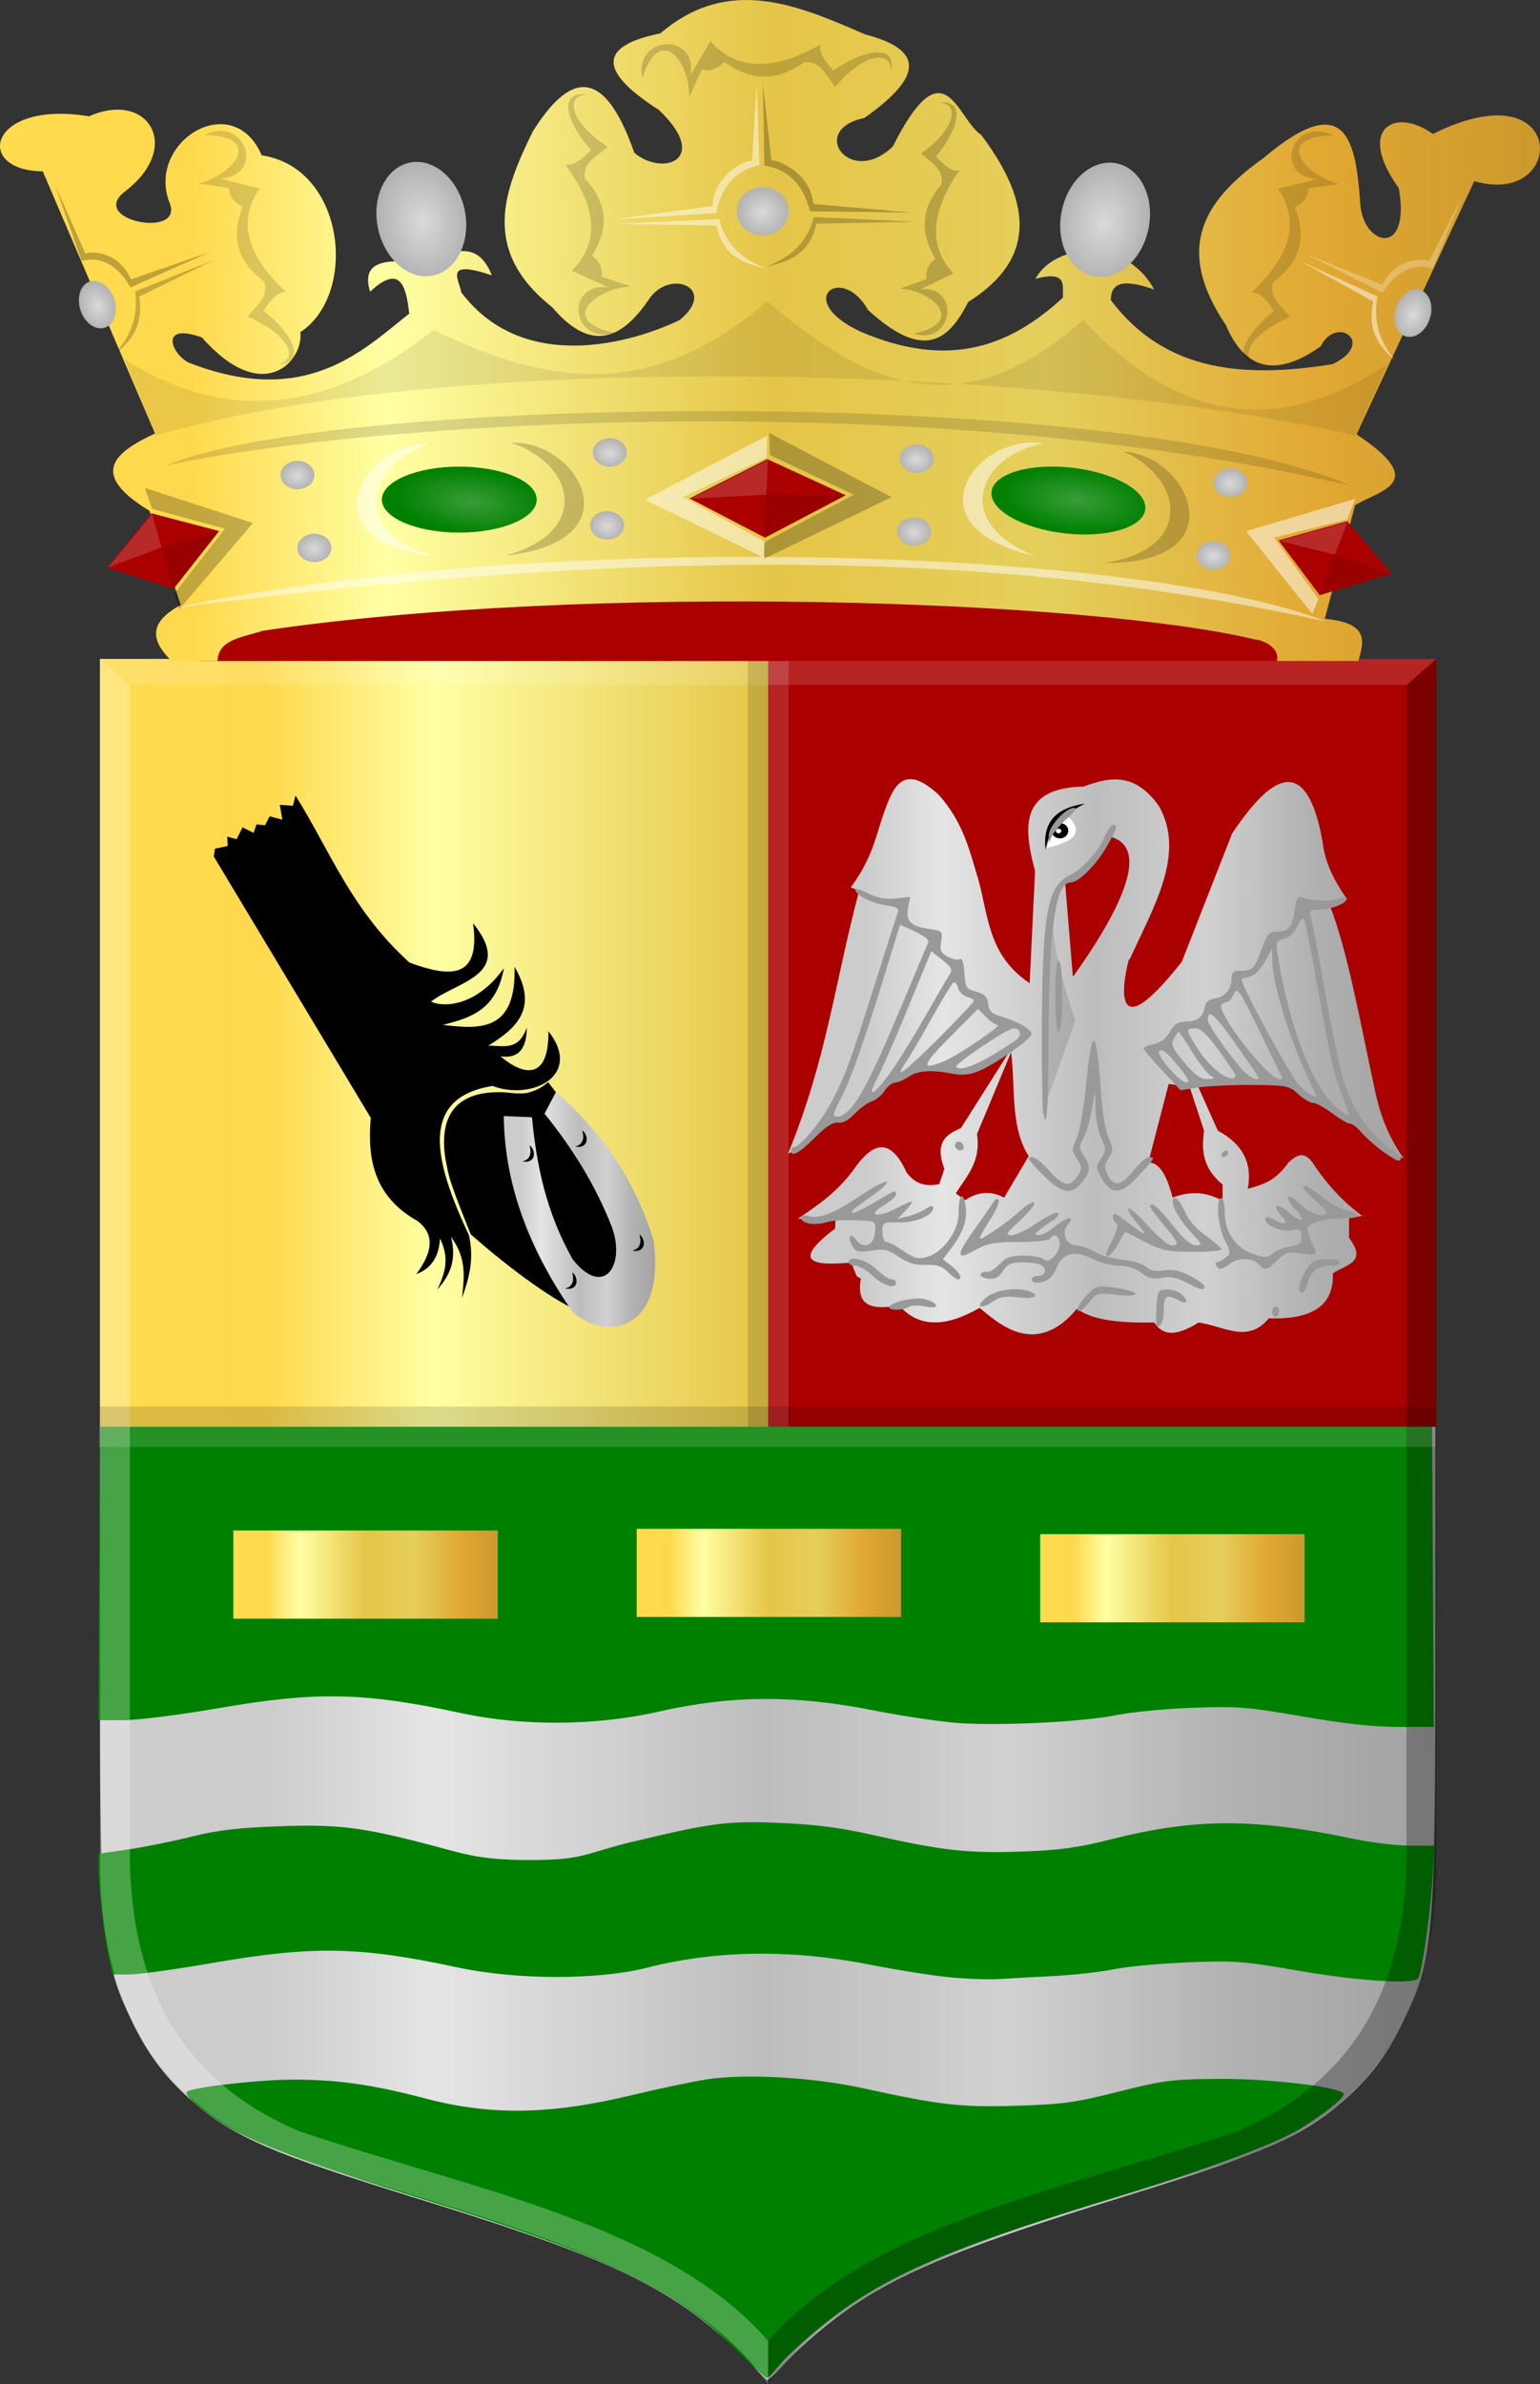 <?xml version="1.0" encoding="UTF-8" standalone="no"?>
<!-- Created with Inkscape (http://www.inkscape.org/) -->

<svg
   xmlns:dc="http://purl.org/dc/elements/1.1/"
   xmlns:cc="http://creativecommons.org/ns#"
   xmlns:rdf="http://www.w3.org/1999/02/22-rdf-syntax-ns#"
   xmlns:svg="http://www.w3.org/2000/svg"
   xmlns="http://www.w3.org/2000/svg"
   xmlns:xlink="http://www.w3.org/1999/xlink"
   xmlns:sodipodi="http://sodipodi.sourceforge.net/DTD/sodipodi-0.dtd"
   xmlns:inkscape="http://www.inkscape.org/namespaces/inkscape"
   width="454.341"
   height="702.981"
   id="svg8113"
   version="1.1"
   inkscape:version="0.48.4 r9939"
   sodipodi:docname="Nieuw document 29">
  <rect width="100%" height="100%" fill="#333333" stroke="none"/>
  <defs
     id="defs8115">
    <linearGradient
       y2="1418.664"
       x2="603.388"
       y1="1418.664"
       x1="421.789"
       gradientTransform="matrix(-1,0,0,1,960.134,-957.633)"
       gradientUnits="userSpaceOnUse"
       id="linearGradient7819"
       xlink:href="#linearGradient4070-6-9-5-0"
       inkscape:collect="always" />
    <linearGradient
       id="linearGradient4070-6-9-5-0">
      <stop
         style="stop-color:#a3a3a3;stop-opacity:1;"
         offset="0"
         id="stop4072-2-3-7-7" />
      <stop
         style="stop-color:#b0b0b0;stop-opacity:1;"
         offset="0.143"
         id="stop4074-3-6-7-2" />
      <stop
         id="stop4076-8-5-9-7"
         offset="0.321"
         style="stop-color:#d1d1d1;stop-opacity:1;" />
      <stop
         style="stop-color:#bdbdbd;stop-opacity:1;"
         offset="0.5"
         id="stop4078-2-5-4-2" />
      <stop
         id="stop4080-6-4-1-6"
         offset="0.75"
         style="stop-color:#e5e5e5;stop-opacity:1;" />
      <stop
         style="stop-color:#cccccc;stop-opacity:1;"
         offset="0.875"
         id="stop4082-2-0-7-4" />
      <stop
         id="stop4084-7-5-8-7"
         offset="1"
         style="stop-color:#cccccc;stop-opacity:1;" />
    </linearGradient>
    <linearGradient
       inkscape:collect="always"
       xlink:href="#linearGradient4070-6-9-5"
       id="linearGradient7273"
       x1="151.327"
       y1="492.136"
       x2="196.986"
       y2="492.136"
       gradientUnits="userSpaceOnUse"
       gradientTransform="matrix(-1,0,0,1,469.377,13.932)" />
    <linearGradient
       id="linearGradient4070-6-9-5">
      <stop
         style="stop-color:#a3a3a3;stop-opacity:1;"
         offset="0"
         id="stop4072-2-3-7" />
      <stop
         style="stop-color:#b0b0b0;stop-opacity:1;"
         offset="0.143"
         id="stop4074-3-6-7" />
      <stop
         id="stop4076-8-5-9"
         offset="0.321"
         style="stop-color:#d1d1d1;stop-opacity:1;" />
      <stop
         style="stop-color:#bdbdbd;stop-opacity:1;"
         offset="0.5"
         id="stop4078-2-5-4" />
      <stop
         id="stop4080-6-4-1"
         offset="0.75"
         style="stop-color:#e5e5e5;stop-opacity:1;" />
      <stop
         style="stop-color:#cccccc;stop-opacity:1;"
         offset="0.875"
         id="stop4082-2-0-7" />
      <stop
         id="stop4084-7-5-8"
         offset="1"
         style="stop-color:#cccccc;stop-opacity:1;" />
    </linearGradient>
    <radialGradient
       r="21.036"
       fy="697.912"
       fx="-2521.012"
       cy="697.912"
       cx="-2521.012"
       gradientTransform="matrix(1,0,0,0.441,0,390.009)"
       gradientUnits="userSpaceOnUse"
       id="radialGradient7208"
       xlink:href="#linearGradient23402-21-1-2-0-0-6-4-2"
       inkscape:collect="always" />
    <linearGradient
       inkscape:collect="always"
       id="linearGradient23402-21-1-2-0-0-6-4-2">
      <stop
         style="stop-color:#ffffff;stop-opacity:1;"
         offset="0"
         id="stop23404-0-8-8-2-3-4-9-5" />
      <stop
         style="stop-color:#ffffff;stop-opacity:0;"
         offset="1"
         id="stop23406-7-9-4-5-4-4-9-5" />
    </linearGradient>
    <radialGradient
       inkscape:collect="always"
       xlink:href="#linearGradient23402-21-1-2-0-0-6-4"
       id="radialGradient23408-1-5-9-6-5-3-1"
       cx="-2521.012"
       cy="697.912"
       fx="-2521.012"
       fy="697.912"
       r="21.036"
       gradientTransform="matrix(1,0,0,0.441,0,390.009)"
       gradientUnits="userSpaceOnUse" />
    <linearGradient
       inkscape:collect="always"
       id="linearGradient23402-21-1-2-0-0-6-4">
      <stop
         style="stop-color:#ffffff;stop-opacity:1;"
         offset="0"
         id="stop23404-0-8-8-2-3-4-9" />
      <stop
         style="stop-color:#ffffff;stop-opacity:0;"
         offset="1"
         id="stop23406-7-9-4-5-4-4-9" />
    </linearGradient>
    <radialGradient
       inkscape:collect="always"
       xlink:href="#linearGradient22745-9-8-7-1-4-2-9-5-0-1-2-4-0"
       id="radialGradient22753-1-9-15-2-0-3-1-0-4-2-4-7-5"
       cx="-1439.846"
       cy="877.517"
       fx="-1439.846"
       fy="877.517"
       r="7.071"
       gradientTransform="matrix(1,0,0,0.963,0,32.907)"
       gradientUnits="userSpaceOnUse" />
    <linearGradient
       inkscape:collect="always"
       id="linearGradient22745-9-8-7-1-4-2-9-5-0-1-2-4-0">
      <stop
         style="stop-color:#ffffff;stop-opacity:1;"
         offset="0"
         id="stop22747-0-8-5-1-4-3-8-2-9-7-3-7-7" />
      <stop
         style="stop-color:#ffffff;stop-opacity:0;"
         offset="1"
         id="stop22749-4-3-79-0-9-0-8-5-4-6-2-3-6" />
    </linearGradient>
    <radialGradient
       inkscape:collect="always"
       xlink:href="#linearGradient22745-9-8-7-1-4-2-0-3-9-4-0-8"
       id="radialGradient22753-1-9-15-2-0-3-2-4-3-9-4-7"
       cx="-1439.846"
       cy="877.517"
       fx="-1439.846"
       fy="877.517"
       r="7.071"
       gradientTransform="matrix(1,0,0,0.963,0,32.907)"
       gradientUnits="userSpaceOnUse" />
    <linearGradient
       inkscape:collect="always"
       id="linearGradient22745-9-8-7-1-4-2-0-3-9-4-0-8">
      <stop
         style="stop-color:#ffffff;stop-opacity:1;"
         offset="0"
         id="stop22747-0-8-5-1-4-3-6-5-2-9-8-3" />
      <stop
         style="stop-color:#ffffff;stop-opacity:0;"
         offset="1"
         id="stop22749-4-3-79-0-9-0-7-8-7-2-8-6" />
    </linearGradient>
    <radialGradient
       inkscape:collect="always"
       xlink:href="#linearGradient22745-9-8-93-7-8-1-3-9-5-4"
       id="radialGradient22753-1-9-27-8-2-4-1-4-1-4"
       cx="-1439.846"
       cy="877.517"
       fx="-1439.846"
       fy="877.517"
       r="7.071"
       gradientTransform="matrix(1,0,0,0.963,0,32.907)"
       gradientUnits="userSpaceOnUse" />
    <linearGradient
       inkscape:collect="always"
       id="linearGradient22745-9-8-93-7-8-1-3-9-5-4">
      <stop
         style="stop-color:#ffffff;stop-opacity:1;"
         offset="0"
         id="stop22747-0-8-63-6-0-0-3-0-2-1" />
      <stop
         style="stop-color:#ffffff;stop-opacity:0;"
         offset="1"
         id="stop22749-4-3-8-5-0-3-4-4-3-9" />
    </linearGradient>
    <radialGradient
       inkscape:collect="always"
       xlink:href="#linearGradient22745-9-8-7-2-8-4-1-9-4-5"
       id="radialGradient22753-1-9-15-1-6-3-8-4-2-5"
       cx="-1439.846"
       cy="877.517"
       fx="-1439.846"
       fy="877.517"
       r="7.071"
       gradientTransform="matrix(1,0,0,0.963,0,32.907)"
       gradientUnits="userSpaceOnUse" />
    <linearGradient
       inkscape:collect="always"
       id="linearGradient22745-9-8-7-2-8-4-1-9-4-5">
      <stop
         style="stop-color:#ffffff;stop-opacity:1;"
         offset="0"
         id="stop22747-0-8-5-9-3-0-9-8-6-7" />
      <stop
         style="stop-color:#ffffff;stop-opacity:0;"
         offset="1"
         id="stop22749-4-3-79-5-0-6-8-5-6-4" />
    </linearGradient>
    <radialGradient
       inkscape:collect="always"
       xlink:href="#linearGradient22745-9-8-4-1-4-5-6-2-2-3"
       id="radialGradient22753-1-9-5-6-6-7-3-3-6-7"
       cx="-1439.846"
       cy="877.517"
       fx="-1439.846"
       fy="877.517"
       r="7.071"
       gradientTransform="matrix(1,0,0,0.963,0,32.907)"
       gradientUnits="userSpaceOnUse" />
    <linearGradient
       inkscape:collect="always"
       id="linearGradient22745-9-8-4-1-4-5-6-2-2-3">
      <stop
         style="stop-color:#ffffff;stop-opacity:1;"
         offset="0"
         id="stop22747-0-8-3-5-3-5-2-3-9-4" />
      <stop
         style="stop-color:#ffffff;stop-opacity:0;"
         offset="1"
         id="stop22749-4-3-25-4-7-6-8-0-0-0" />
    </linearGradient>
    <radialGradient
       inkscape:collect="always"
       xlink:href="#linearGradient22745-9-8-5-3-5-9-9-7-9-8"
       id="radialGradient22753-1-9-2-1-0-0-3-1-4-8"
       cx="-1439.846"
       cy="877.517"
       fx="-1439.846"
       fy="877.517"
       r="7.071"
       gradientTransform="matrix(1,0,0,0.963,0,32.907)"
       gradientUnits="userSpaceOnUse" />
    <linearGradient
       inkscape:collect="always"
       id="linearGradient22745-9-8-5-3-5-9-9-7-9-8">
      <stop
         style="stop-color:#ffffff;stop-opacity:1;"
         offset="0"
         id="stop22747-0-8-60-8-2-8-5-1-3-1" />
      <stop
         style="stop-color:#ffffff;stop-opacity:0;"
         offset="1"
         id="stop22749-4-3-72-5-0-3-1-9-1-5" />
    </linearGradient>
    <radialGradient
       inkscape:collect="always"
       xlink:href="#linearGradient22745-9-8-6-9-5-7-9-8-9-3"
       id="radialGradient22753-1-9-7-0-7-5-5-8-1-2"
       cx="-1439.846"
       cy="877.517"
       fx="-1439.846"
       fy="877.517"
       r="7.071"
       gradientTransform="matrix(1,0,0,0.963,0,32.907)"
       gradientUnits="userSpaceOnUse" />
    <linearGradient
       inkscape:collect="always"
       id="linearGradient22745-9-8-6-9-5-7-9-8-9-3">
      <stop
         style="stop-color:#ffffff;stop-opacity:1;"
         offset="0"
         id="stop22747-0-8-17-2-6-9-8-3-9-2" />
      <stop
         style="stop-color:#ffffff;stop-opacity:0;"
         offset="1"
         id="stop22749-4-3-30-1-1-0-8-2-5-4" />
    </linearGradient>
    <radialGradient
       inkscape:collect="always"
       xlink:href="#linearGradient22745-9-8-9-3-1-8-5-3-5-6"
       id="radialGradient22753-1-9-3-3-8-4-3-9-5-6"
       cx="-1439.846"
       cy="877.517"
       fx="-1439.846"
       fy="877.517"
       r="7.071"
       gradientTransform="matrix(1,0,0,0.963,0,32.907)"
       gradientUnits="userSpaceOnUse" />
    <linearGradient
       inkscape:collect="always"
       id="linearGradient22745-9-8-9-3-1-8-5-3-5-6">
      <stop
         style="stop-color:#ffffff;stop-opacity:1;"
         offset="0"
         id="stop22747-0-8-2-5-8-7-6-3-6-6" />
      <stop
         style="stop-color:#ffffff;stop-opacity:0;"
         offset="1"
         id="stop22749-4-3-7-2-5-4-9-2-0-2" />
    </linearGradient>
    <radialGradient
       inkscape:collect="always"
       xlink:href="#linearGradient22745-9-8-8-0-5-2-3-3-9-0"
       id="radialGradient22753-1-9-19-9-6-0-3-8-5-9"
       cx="-1439.846"
       cy="877.517"
       fx="-1439.846"
       fy="877.517"
       r="7.071"
       gradientTransform="matrix(1,0,0,0.963,0,32.907)"
       gradientUnits="userSpaceOnUse" />
    <linearGradient
       inkscape:collect="always"
       id="linearGradient22745-9-8-8-0-5-2-3-3-9-0">
      <stop
         style="stop-color:#ffffff;stop-opacity:1;"
         offset="0"
         id="stop22747-0-8-1-4-9-3-3-4-4-4" />
      <stop
         style="stop-color:#ffffff;stop-opacity:0;"
         offset="1"
         id="stop22749-4-3-3-8-2-5-1-0-6-9" />
    </linearGradient>
    <radialGradient
       inkscape:collect="always"
       xlink:href="#linearGradient22745-9-8-3-7-5-1-7-0-4-1"
       id="radialGradient22753-1-9-1-5-6-4-9-2-3-3"
       cx="-1439.846"
       cy="877.517"
       fx="-1439.846"
       fy="877.517"
       r="7.071"
       gradientTransform="matrix(1,0,0,0.963,0,32.907)"
       gradientUnits="userSpaceOnUse" />
    <linearGradient
       inkscape:collect="always"
       id="linearGradient22745-9-8-3-7-5-1-7-0-4-1">
      <stop
         style="stop-color:#ffffff;stop-opacity:1;"
         offset="0"
         id="stop22747-0-8-6-3-2-6-0-1-9-1" />
      <stop
         style="stop-color:#ffffff;stop-opacity:0;"
         offset="1"
         id="stop22749-4-3-2-3-3-6-9-2-0-9" />
    </linearGradient>
    <radialGradient
       inkscape:collect="always"
       xlink:href="#linearGradient22745-7-3-1-5-4-0-3-5"
       id="radialGradient22753-9-1-2-4-0-1-5-9"
       cx="-1439.846"
       cy="877.517"
       fx="-1439.846"
       fy="877.517"
       r="7.071"
       gradientTransform="matrix(1,0,0,0.963,0,32.907)"
       gradientUnits="userSpaceOnUse" />
    <linearGradient
       inkscape:collect="always"
       id="linearGradient22745-7-3-1-5-4-0-3-5">
      <stop
         style="stop-color:#ffffff;stop-opacity:1;"
         offset="0"
         id="stop22747-09-5-2-2-2-7-9-5" />
      <stop
         style="stop-color:#ffffff;stop-opacity:0;"
         offset="1"
         id="stop22749-3-6-2-9-1-6-1-5" />
    </linearGradient>
    <radialGradient
       inkscape:collect="always"
       xlink:href="#linearGradient22745-7-8-2-1-8-8-0"
       id="radialGradient22753-9-8-1-6-6-2-6"
       cx="-1439.846"
       cy="877.517"
       fx="-1439.846"
       fy="877.517"
       r="7.071"
       gradientTransform="matrix(1,0,0,0.963,0,32.907)"
       gradientUnits="userSpaceOnUse" />
    <linearGradient
       inkscape:collect="always"
       id="linearGradient22745-7-8-2-1-8-8-0">
      <stop
         style="stop-color:#ffffff;stop-opacity:1;"
         offset="0"
         id="stop22747-09-8-4-1-0-8-5" />
      <stop
         style="stop-color:#ffffff;stop-opacity:0;"
         offset="1"
         id="stop22749-3-7-9-9-5-1-9" />
    </linearGradient>
    <radialGradient
       inkscape:collect="always"
       xlink:href="#linearGradient22745-9-0-3-4-8-6-6"
       id="radialGradient22753-1-4-9-4-8-8-4"
       cx="-1439.846"
       cy="877.517"
       fx="-1439.846"
       fy="877.517"
       r="7.071"
       gradientTransform="matrix(1,0,0,0.963,0,32.907)"
       gradientUnits="userSpaceOnUse" />
    <linearGradient
       inkscape:collect="always"
       id="linearGradient22745-9-0-3-4-8-6-6">
      <stop
         style="stop-color:#ffffff;stop-opacity:1;"
         offset="0"
         id="stop22747-0-0-7-9-9-0-3" />
      <stop
         style="stop-color:#ffffff;stop-opacity:0;"
         offset="1"
         id="stop22749-4-5-6-0-5-2-4" />
    </linearGradient>
    <linearGradient
       inkscape:collect="always"
       xlink:href="#linearGradient4053-4-9-3-1-7-2-4-5-0-9-8-0-3-9-0"
       id="linearGradient22622-9-5-5-7-4-9"
       x1="-1495.291"
       y1="660.967"
       x2="-1076.81"
       y2="660.967"
       gradientUnits="userSpaceOnUse"
       gradientTransform="matrix(-1.086,0,0,1.048,-1044.826,-445.93)" />
    <linearGradient
       id="linearGradient4053-4-9-3-1-7-2-4-5-0-9-8-0-3-9-0">
      <stop
         id="stop4055-9-5-8-3-0-0-0-1-9-5-7-1-2-0-5"
         offset="0"
         style="stop-color:#cc992d;stop-opacity:1;" />
      <stop
         id="stop4057-8-8-5-6-8-8-0-0-4-3-8-3-2-2-3"
         offset="0.143"
         style="stop-color:#e1a832;stop-opacity:1;" />
      <stop
         style="stop-color:#e5cf5c;stop-opacity:1;"
         offset="0.321"
         id="stop4059-2-9-9-4-1-7-5-3-4-0-9-2-20-2-9" />
      <stop
         id="stop4061-4-6-3-5-8-8-9-9-3-9-7-6-0-1-1"
         offset="0.5"
         style="stop-color:#e5c547;stop-opacity:1;" />
      <stop
         style="stop-color:#ffffa3;stop-opacity:1;"
         offset="0.75"
         id="stop4063-5-2-0-7-2-3-7-9-5-5-9-7-0-2-5-2" />
      <stop
         id="stop4065-2-5-2-2-0-3-5-8-8-5-1-5-3-4-8"
         offset="0.875"
         style="stop-color:#ffd94d;stop-opacity:1;" />
      <stop
         style="stop-color:#ffdb4e;stop-opacity:1;"
         offset="1"
         id="stop4067-9-7-5-0-3-0-3-9-4-1-6-7-1-4-8" />
    </linearGradient>
    <linearGradient
       y2="276.055"
       x2="94"
       y1="276.055"
       x1="16"
       gradientTransform="translate(-525.138,338.761)"
       gradientUnits="userSpaceOnUse"
       id="linearGradient6720-9"
       xlink:href="#linearGradient15425-7"
       inkscape:collect="always" />
    <linearGradient
       id="linearGradient15425-7">
      <stop
         style="stop-color:#cc992d;stop-opacity:1;"
         offset="0"
         id="stop15427-8" />
      <stop
         style="stop-color:#e1a832;stop-opacity:1;"
         offset="0.143"
         id="stop15429-1" />
      <stop
         id="stop15431-6"
         offset="0.321"
         style="stop-color:#e5cf5c;stop-opacity:1;" />
      <stop
         style="stop-color:#e5c547;stop-opacity:1;"
         offset="0.5"
         id="stop15433-0" />
      <stop
         id="stop15435-9"
         offset="0.75"
         style="stop-color:#ffffa3;stop-opacity:1;" />
      <stop
         style="stop-color:#ffd94d;stop-opacity:1;"
         offset="0.875"
         id="stop15437-5" />
      <stop
         id="stop15439-8"
         offset="1"
         style="stop-color:#ffdb4e;stop-opacity:1;" />
    </linearGradient>
    <linearGradient
       y2="276.055"
       x2="94"
       y1="276.055"
       x1="16"
       gradientTransform="translate(-406.103,337.181)"
       gradientUnits="userSpaceOnUse"
       id="linearGradient6720"
       xlink:href="#linearGradient15425-8"
       inkscape:collect="always" />
    <linearGradient
       id="linearGradient15425-8">
      <stop
         style="stop-color:#cc992d;stop-opacity:1;"
         offset="0"
         id="stop15427-2" />
      <stop
         style="stop-color:#e1a832;stop-opacity:1;"
         offset="0.143"
         id="stop15429-0" />
      <stop
         id="stop15431-5"
         offset="0.321"
         style="stop-color:#e5cf5c;stop-opacity:1;" />
      <stop
         style="stop-color:#e5c547;stop-opacity:1;"
         offset="0.5"
         id="stop15433-5" />
      <stop
         id="stop15435-2"
         offset="0.75"
         style="stop-color:#ffffa3;stop-opacity:1;" />
      <stop
         style="stop-color:#ffd94d;stop-opacity:1;"
         offset="0.875"
         id="stop15437-7" />
      <stop
         id="stop15439-6"
         offset="1"
         style="stop-color:#ffdb4e;stop-opacity:1;" />
    </linearGradient>
    <linearGradient
       inkscape:collect="always"
       xlink:href="#linearGradient15425"
       id="linearGradient6698"
       x1="16"
       y1="276.055"
       x2="94"
       y2="276.055"
       gradientUnits="userSpaceOnUse"
       gradientTransform="translate(-287.103,337.681)" />
    <linearGradient
       id="linearGradient15425">
      <stop
         style="stop-color:#cc992d;stop-opacity:1;"
         offset="0"
         id="stop15427" />
      <stop
         style="stop-color:#e1a832;stop-opacity:1;"
         offset="0.143"
         id="stop15429" />
      <stop
         id="stop15431"
         offset="0.321"
         style="stop-color:#e5cf5c;stop-opacity:1;" />
      <stop
         style="stop-color:#e5c547;stop-opacity:1;"
         offset="0.5"
         id="stop15433" />
      <stop
         id="stop15435"
         offset="0.75"
         style="stop-color:#ffffa3;stop-opacity:1;" />
      <stop
         style="stop-color:#ffd94d;stop-opacity:1;"
         offset="0.875"
         id="stop15437" />
      <stop
         id="stop15439"
         offset="1"
         style="stop-color:#ffdb4e;stop-opacity:1;" />
    </linearGradient>
    <linearGradient
       inkscape:collect="always"
       xlink:href="#linearGradient15425"
       id="linearGradient6572"
       x1="-475.518"
       y1="458.576"
       x2="-80.234"
       y2="458.576"
       gradientUnits="userSpaceOnUse"
       gradientTransform="matrix(-1,0,0,1,73.014,-1.625)" />
    <linearGradient
       id="linearGradient7985">
      <stop
         style="stop-color:#cc992d;stop-opacity:1;"
         offset="0"
         id="stop7987" />
      <stop
         style="stop-color:#e1a832;stop-opacity:1;"
         offset="0.143"
         id="stop7989" />
      <stop
         id="stop7991"
         offset="0.321"
         style="stop-color:#e5cf5c;stop-opacity:1;" />
      <stop
         style="stop-color:#e5c547;stop-opacity:1;"
         offset="0.5"
         id="stop7993" />
      <stop
         id="stop7995"
         offset="0.75"
         style="stop-color:#ffffa3;stop-opacity:1;" />
      <stop
         style="stop-color:#ffd94d;stop-opacity:1;"
         offset="0.875"
         id="stop7997" />
      <stop
         id="stop7999"
         offset="1"
         style="stop-color:#ffdb4e;stop-opacity:1;" />
    </linearGradient>
    <linearGradient
       inkscape:collect="always"
       xlink:href="#linearGradient4070-6-9-5"
       id="linearGradient6612"
       x1="-474.875"
       y1="712.719"
       x2="-80.875"
       y2="712.719"
       gradientUnits="userSpaceOnUse"
       gradientTransform="matrix(-1,0,0,1,-555.901,-0.433)" />
    <linearGradient
       id="linearGradient8002">
      <stop
         style="stop-color:#a3a3a3;stop-opacity:1;"
         offset="0"
         id="stop8004" />
      <stop
         style="stop-color:#b0b0b0;stop-opacity:1;"
         offset="0.143"
         id="stop8006" />
      <stop
         id="stop8008"
         offset="0.321"
         style="stop-color:#d1d1d1;stop-opacity:1;" />
      <stop
         style="stop-color:#bdbdbd;stop-opacity:1;"
         offset="0.5"
         id="stop8010" />
      <stop
         id="stop8012"
         offset="0.75"
         style="stop-color:#e5e5e5;stop-opacity:1;" />
      <stop
         style="stop-color:#cccccc;stop-opacity:1;"
         offset="0.875"
         id="stop8014" />
      <stop
         id="stop8016"
         offset="1"
         style="stop-color:#cccccc;stop-opacity:1;" />
    </linearGradient>
    <linearGradient
       y2="712.719"
       x2="-80.875"
       y1="712.719"
       x1="-474.875"
       gradientTransform="matrix(-1,0,0,1,72.865,-2.057)"
       gradientUnits="userSpaceOnUse"
       id="linearGradient8111"
       xlink:href="#linearGradient4070-6-9-5"
       inkscape:collect="always" />
  </defs>
  <sodipodi:namedview
     id="base"
     pagecolor="#ffffff"
     bordercolor="#666666"
     borderopacity="1.0"
     inkscape:pageopacity="0.0"
     inkscape:pageshadow="2"
     inkscape:zoom="0.35"
     inkscape:cx="250.7418"
     inkscape:cy="320.06215"
     inkscape:document-units="px"
     inkscape:current-layer="layer1"
     showgrid="false"
     fit-margin-top="0"
     fit-margin-left="0"
     fit-margin-right="0"
     fit-margin-bottom="0"
     inkscape:window-width="1600"
     inkscape:window-height="837"
     inkscape:window-x="-8"
     inkscape:window-y="-8"
     inkscape:window-maximized="1" />
  <g
     inkscape:label="Laag 1"
     inkscape:groupmode="layer"
     id="layer1"
     transform="translate(-124.258,-149.443)">
    <path
       style="fill:url(#linearGradient8111);fill-opacity:1"
       d="m 346.687,847.412 c -4.77,-5.487 -14.508,-13.771 -21.99,-18.704 -15.439,-10.181 -33.85,-17.572 -76.985,-30.901 -43.302,-13.381 -54.206,-18.072 -66.473,-28.598 -7.895,-6.774 -13.275,-13.832 -17.95,-23.547 -8.999,-18.7 -9.532,-24.717 -9.542,-107.75 l -0.008,-67.75 197,0 197,0 -0.008,67.75 c -0.01,83.033 -0.543,89.05 -9.542,107.75 -4.675,9.715 -10.055,16.773 -17.95,23.547 -12.266,10.524 -23.165,15.213 -66.473,28.599 -42.857,13.246 -61.66,20.793 -76.985,30.9 -7.481,4.934 -17.22,13.217 -21.99,18.704 -1.793,2.062 -3.617,3.75 -4.053,3.75 -0.436,0 -2.26,-1.688 -4.053,-3.75 z"
       id="path6604"
       inkscape:connector-curvature="0" />
    <path
       style="fill:url(#linearGradient6572);fill-opacity:1;stroke:none"
       d="m 153.748,570.166 0,-226.429 394.284,0 -197.141,0 0,226.429 z"
       id="path6564"
       inkscape:connector-curvature="0" />
    <rect
       style="fill:#aa0000;fill-opacity:1;stroke:none"
       id="rect6574"
       width="197.141"
       height="226.429"
       x="350.891"
       y="343.737" />
    <path
       style="fill:#008000"
       d="m 342.244,843.045 c -18.308,-18.478 -38.061,-28.058 -92.692,-44.954 -34.834,-10.773 -51.57,-17.127 -60.161,-22.838 -6.567,-4.366 -10.879,-8.223 -10.058,-8.997 1.416,-1.334 21.215,-3.601 31.456,-3.601 13.185,0 23.303,1.442 38.955,5.55 19.413,5.095 36.825,4.813 61,-0.989 7.7,-1.848 17.498,-3.919 21.773,-4.601 11.311,-1.807 31.391,-0.703 46.227,2.541 23.043,5.038 28.955,5.713 45.5,5.195 13.565,-0.425 17.31,-0.942 30,-4.145 13.292,-3.355 15.749,-3.669 29.5,-3.773 14.357,-0.109 34.689,2.206 36.815,4.191 0.919,0.859 -4.14,5.072 -12.315,10.255 -7.283,4.618 -27.199,12.01 -55.986,20.781 -50.46,15.374 -69.326,23.865 -88.014,39.611 -4.125,3.476 -8.757,7.909 -10.293,9.852 -1.536,1.943 -3.111,3.524 -3.5,3.512 -0.389,-0.011 -4.082,-3.427 -8.207,-7.59 z m 63.5,-110.448 c -4.95,-0.395 -16.175,-2.133 -24.944,-3.863 -23.158,-4.569 -45.351,-4.266 -65.556,0.893 -14.456,3.692 -38.679,3.665 -56,-0.061 -28.688,-6.171 -42.653,-6.446 -71.718,-1.411 -11.111,1.925 -22.426,3.5 -25.143,3.5 l -4.94,0 -1.099,-4.75 c -1.299,-5.615 -3.08,-21.052 -3.092,-26.8 l -0.008,-4.05 8.635,-1.249 c 4.75,-0.687 13.187,-2.383 18.75,-3.771 7.708,-1.922 13.803,-2.654 25.615,-3.077 17.447,-0.624 24.131,0.151 43,4.989 11.689,2.997 15.724,4.972 31.621,4.954 16.1,-0.018 15.699,-1.982 30.379,-5.48 23.406,-5.578 27.715,-6.118 43.459,-5.448 10.224,0.435 17.632,1.408 27.251,3.578 20.162,4.55 27.853,5.405 43.602,4.85 11.457,-0.404 16.594,-1.107 26.688,-3.652 24.755,-6.242 42.028,-6.249 71.733,-0.029 5.078,1.063 12.452,1.933 16.386,1.933 l 7.154,0 -0.712,10.75 c -0.687,10.378 -3.064,26.636 -4.151,28.395 -1.131,1.829 -17.887,0.763 -35.134,-2.235 -16.365,-2.845 -18.968,-3.043 -32.777,-2.494 -8.25,0.328 -18.15,1.255 -22,2.059 -3.85,0.804 -12.175,1.716 -18.5,2.027 -6.325,0.311 -13.3,0.699 -15.5,0.861 -2.2,0.163 -8.05,-0.027 -13,-0.422 z m 1.5,-75.073 c -5.225,-0.347 -16.7,-2.055 -25.5,-3.795 -23.007,-4.549 -41.794,-4.434 -63,0.386 -18.59,4.226 -40.18,4.392 -58.5,0.451 -28.688,-6.171 -42.653,-6.446 -71.718,-1.411 -11.111,1.925 -23.6,3.5 -27.753,3.5 l -7.55,0 0.261,-43.25 0.261,-43.25 196.5,0 196.5,0 0.26,44.25 0.26,44.25 -10.484,0 c -7.21,0 -16.034,-0.964 -28.26,-3.088 -16.074,-2.792 -19.166,-3.038 -32.277,-2.562 -7.975,0.289 -18.1,1.254 -22.5,2.145 -9.879,1.999 -33.783,3.219 -46.5,2.374 z"
       id="path6600"
       inkscape:connector-curvature="0"
       sodipodi:nodetypes="ssssssssssssssssssscssssscsccsssssssssssscsssssssccsssssscccccccsssss" />
    <path
       style="fill:#ffffff;fill-opacity:0.274;stroke:none"
       d="m 153.748,343.737 8.834,7.692 0,345.422 c 0.323,37.557 14.675,66.014 49.851,80.964 50.261,17.051 108.346,27.3 138.458,61.872 l 0,12.728 C 323.318,814.083 262.142,803.354 209.958,785.239 c -41.793,-15.47 -56.773,-47.624 -56.21,-89.449 z"
       id="path6620"
       inkscape:connector-curvature="0"
       sodipodi:nodetypes="ccccccccc" />
    <path
       style="fill:#000000;fill-opacity:0.274;stroke:none"
       d="m 548.031,343.747 -8.834,7.692 0,345.422 c -0.323,37.557 -14.675,66.014 -49.851,80.964 -50.261,17.051 -108.346,27.3 -138.458,61.872 l 0,12.728 c 27.573,-38.332 88.749,-49.06 140.933,-67.175 41.793,-15.47 56.773,-47.624 56.21,-89.449 z"
       id="path6620-8"
       inkscape:connector-curvature="0"
       sodipodi:nodetypes="ccccccccc" />
    <path
       style="fill:#ffffff;fill-opacity:0.142;stroke:none"
       d="m 548.032,343.737 -8.784,7.692 -376.667,0 -8.834,-7.692 z"
       id="path6640"
       inkscape:connector-curvature="0" />
    <rect
       style="fill:#ffffff;fill-opacity:0.142;stroke:none"
       id="rect6642"
       width="6"
       height="226.25"
       x="350.891"
       y="343.914" />
    <rect
       style="fill:#000000;fill-opacity:0.142;stroke:none"
       id="rect6642-2"
       width="6"
       height="226.25"
       x="344.89"
       y="343.913" />
    <rect
       style="fill:#ffffff;fill-opacity:0.142;stroke:none"
       id="rect6642-7"
       width="6"
       height="394.25"
       x="-576.094"
       y="153.516"
       transform="matrix(0,-1,1,0,0,0)" />
    <rect
       style="fill:#000000;fill-opacity:0.142;stroke:none"
       id="rect6642-7-8"
       width="6"
       height="394.25"
       x="-570.188"
       y="153.766"
       transform="matrix(0,-1,1,0,0,0)" />
    <rect
       style="fill:url(#linearGradient6698);fill-opacity:1;stroke:none"
       id="rect6690"
       width="78"
       height="26"
       x="-271.103"
       y="600.736"
       transform="scale(-1,1)" />
    <rect
       style="fill:url(#linearGradient6720);fill-opacity:1;stroke:none"
       id="rect6690-7"
       width="78"
       height="26"
       x="-390.103"
       y="600.236"
       transform="scale(-1,1)" />
    <rect
       style="fill:url(#linearGradient6720-9);fill-opacity:1;stroke:none"
       id="rect6690-0"
       width="78"
       height="26"
       x="-509.138"
       y="601.816"
       transform="scale(-1,1)" />
    <path
       style="fill:#aa0000;stroke:none"
       d="m 183.286,344.347 325.708,0 c 34.965,-22.148 -346.474,-27.351 -325.708,0 z"
       id="path22472-1-6-1"
       inkscape:connector-curvature="0"
       sodipodi:nodetypes="ccc" />
    <path
       style="fill:url(#linearGradient22622-9-5-5-7-4-9);fill-opacity:1;stroke:none"
       d="m 136.872,199.958 33.114,77.305 c -11.802,5.529 -19.82,11.754 -1.629,22.798 l 9.228,27.777 c -10.255,5.503 -8.27,11.006 -2.714,16.509 l 13.571,0 c 0.227,-6.523 7.641,-6.975 13.3,-8.91 96.359,-14.284 244.749,-9.1 293.001,2.62 1.271,-0.021 7.231,1.898 6.243,6.289 l 24.021,0 c 1.586,-5.565 3.464,-11.215 -9.907,-12.447 l 8.957,-33.542 c 7.567,-4.433 21.997,-6.547 0.407,-20.833 l 34.742,-74.684 c 27.357,8.112 27.922,-33.945 -12.214,-13.889 -11.157,-8.097 -22.75,-1.632 -10.043,15.985 3.654,20.932 -10.898,16.892 -11.4,4.193 -1.32,-18.103 -4.07,-33.803 -28.499,-13.103 -16.51,11.788 -27.062,25.732 -11.128,49.265 5.877,13.856 15.428,15.158 27.957,6.289 4.604,-9.367 16.535,-1.045 3.528,5.241 -25.746,4.126 -49.321,2.516 -65.413,-18.868 -0.03,-6.363 5.686,-5.595 12.757,-3.145 -8.348,-15.596 -29.395,-13.692 -35.014,-3.145 9.743,-2.582 7.873,2.133 8.143,5.503 -15.125,13.948 -33.158,21.55 -59.984,9.958 -19.693,-9.375 -5.211,-20.014 2.443,-6.289 17.119,15.664 24.08,8.303 29.585,-2.358 16.404,-10.404 22.079,-25.073 3.8,-49.265 -7.314,-4.935 -10.783,-26.88 -26.057,3.407 -12.654,12.216 -25.101,-4.966 -8.414,-8.386 15.022,-10.614 19.853,-19.587 0.271,-24.633 -20.153,-8.774 -40.306,-17.469 -60.459,-0.317 -16.633,3.392 -19.884,10.144 -0.384,22.606 15.329,14.627 1.136,19.711 -7.293,12.6 -9.17,-26.337 -19.327,-23.152 -29.94,-6.3 -8.569,17.536 -15.496,35.033 5.758,51.883 11.516,13.495 20.493,9.34 28.405,-2.223 6.048,-9.426 20.67,-3.519 9.212,5.93 -13,6.346 -45.908,16.512 -64.486,-8.153 -0.557,-3.701 -5.434,-9.866 9.02,-5.003 -4.181,-10.678 -11.859,-7.182 -19.576,-3.521 -10.443,-1.29 -19.421,-1.388 -16.314,8.338 8.739,-8.161 10.633,-1.903 11.515,6.485 -13.451,10.561 -30.307,28.101 -65.225,14.371 -5.28,-2.945 -8.272,-11.825 4.071,-7.337 17.971,20.354 29.989,7.079 29.042,-1.572 17.034,-11.178 13.314,-48.425 -11.4,-52.148 -8.554,-19.895 -34.31,-3.874 -27.142,14.151 4.175,10.5 -24.139,5.044 -13.3,-3.407 17.527,-13.381 6.642,-29.955 -10.474,-22.241 -29.729,-4.927 -34.196,16.075 -13.683,16.213 z"
       id="path22474-1-0-8"
       inkscape:connector-curvature="0"
       sodipodi:nodetypes="ccccccccccccccccccccccccccccccccccccccccccccccccsccc" />
    <path
       style="fill:#000000;fill-opacity:0.085;stroke:none"
       d="m 160.919,255.269 c 30.989,19.972 61.39,14.965 91.357,-8.524 31.17,15.143 63.043,22.309 98.266,-8.524 27.271,23.246 55.899,38.898 93.276,5.559 15.653,16.839 46.724,42.329 89.821,12.971 l -9.596,21.124 c -88.205,-20.401 -264.25,-25.967 -353.91,0 z"
       id="path22476-2-7-6"
       inkscape:connector-curvature="0"
       sodipodi:nodetypes="cccccccc" />
    <path
       style="fill:#000000;fill-opacity:0.137;stroke:none"
       d="m 173.202,286.77 c 47.974,-20.851 280.294,-24.125 349.687,5.93 C 395.618,262.992 232.006,273.826 173.202,286.77 z"
       id="path22478-3-2-0"
       inkscape:connector-curvature="0"
       sodipodi:nodetypes="ccc" />
    <path
       style="fill:#ffffff;fill-opacity:0.495;stroke:none"
       d="m 175.889,328.647 c 164.303,-21.263 261.793,-12.929 339.707,4.077 -55.478,-21.771 -230.376,-27.238 -339.707,-4.077 z"
       id="path22480-3-0-2"
       inkscape:connector-curvature="0"
       sodipodi:nodetypes="ccc" />
    <path
       style="fill:#ffffff;fill-opacity:0.495;stroke:none"
       d="m 347.496,174.015 -1.357,22.798 c -1.222,-0.406 -11.332,3.775 -11.671,13.365 l -29.042,3.931 30.128,-1.834 c 1.438,-6.981 4.829,-12.391 12.757,-14.151 z"
       id="path22482-9-9-4"
       inkscape:connector-curvature="0"
       sodipodi:nodetypes="ccccccc" />
    <path
       style="opacity:0.528;fill:#000000;fill-opacity:0.495;stroke:none"
       d="m 349.34,174.112 2.529,22.705 c 1.2,-0.464 11.512,3.227 12.345,12.788 l 29.209,2.533 -30.185,-0.387 c -1.796,-6.904 -5.461,-12.144 -13.47,-13.521 z"
       id="path22482-1-7-5-9"
       inkscape:connector-curvature="0"
       sodipodi:nodetypes="ccccccc" />
    <path
       style="fill:#ffffff;fill-opacity:0.495;stroke:none"
       d="m 306.398,215.43 30.036,-1.39 c 1.85,7.79 7.126,11.923 13.819,14.546 -6.833,-1.346 -12.817,-3.921 -14.586,-12.6 z"
       id="path22502-23-4-0"
       inkscape:connector-curvature="0"
       sodipodi:nodetypes="ccccc" />
    <path
       style="fill:#000000;fill-opacity:0.226;stroke:none"
       d="m 394.348,214.828 -30.036,-1.39 c -1.85,7.79 -7.126,11.923 -13.818,14.546 6.833,-1.346 12.817,-3.921 14.586,-12.6 z"
       id="path22502-2-3-3-2"
       inkscape:connector-curvature="0"
       sodipodi:nodetypes="ccccc" />
    <path
       style="fill:#000000;fill-opacity:0.165;stroke:none"
       d="m 297.962,177.291 c -6.761,-0.196 -6.512,7.439 5.564,15.461 -3.025,2.754 -7.654,4.734 -6.65,9.434 7.523,8.157 6.397,15.554 2.036,22.667 2.15,1.628 3.291,3.613 2.85,6.158 l 8.686,2.883 c -10.683,0.574 -21.893,10.306 -4.478,13.758 -13.178,3.653 -15.363,-14.908 -2.172,-13.495 l -10.857,-4.848 c 7.91,-7.913 7.918,-18.162 -1.9,-31.315 2.767,0.359 5.188,-1.949 7.6,-4.324 -6.455,-7.064 -10.859,-17.724 -0.678,-16.378 z"
       id="path22522-0-2-2"
       inkscape:connector-curvature="0"
       sodipodi:nodetypes="cccccccccccc" />
    <path
       style="fill:#000000;fill-opacity:0.198;stroke:none"
       d="m 401.029,179.695 c 6.092,-0.19 5.868,7.206 -5.014,14.976 2.726,2.668 6.897,4.586 5.992,9.138 -6.779,7.901 -5.765,15.066 -1.835,21.957 -1.937,1.577 -2.965,3.5 -2.568,5.965 l -7.827,2.792 c 9.627,0.556 19.728,9.983 4.036,13.327 11.874,3.539 13.843,-14.44 1.957,-13.073 l 9.783,-4.696 c -7.128,-7.665 -7.135,-17.593 1.712,-30.333 -2.493,0.348 -4.674,-1.887 -6.848,-4.188 5.816,-6.843 9.785,-17.168 0.611,-15.865 z"
       id="path22522-4-4-5-1"
       inkscape:connector-curvature="0"
       sodipodi:nodetypes="cccccccccccc" />
    <path
       style="fill:#000000;fill-opacity:0.179;stroke:none"
       d="m 387.077,171.035 c 0.799,-6.485 -7.1,-6.919 -16.442,3.986 -2.575,-3.153 -4.209,-7.779 -9.146,-7.228 -9.08,6.514 -16.612,4.779 -23.566,-0.043 -1.869,1.924 -4.018,2.845 -6.605,2.197 l -3.741,8.098 c 0.351,-10.324 -8.7,-21.964 -13.799,-5.521 -2.606,-12.995 16.737,-13.458 14.115,-0.897 l 5.96,-10.013 c 7.466,8.305 18.039,9.218 32.476,0.937 -0.615,2.629 1.552,5.161 3.79,7.691 7.858,-5.584 19.245,-8.878 16.958,0.793 z"
       id="path22522-9-8-6-5"
       inkscape:connector-curvature="0"
       sodipodi:nodetypes="cccccccccccc" />
    <path
       style="fill:#000000;fill-opacity:0.146;stroke:none"
       d="m 205.697,257.042 c 6.685,-0.992 5.005,-8.457 -8.378,-14.229 2.457,-3.238 6.637,-5.997 4.766,-10.442 -8.931,-6.703 -9.215,-14.175 -6.263,-21.934 -2.421,-1.224 -3.915,-2.977 -3.96,-5.557 l -9.083,-1.313 c 10.398,-2.437 19.592,-13.971 1.818,-14.314 12.272,-5.902 17.91,11.968 4.672,12.891 l 11.588,2.865 c -6.291,9.168 -4.373,19.248 7.755,30.462 -2.788,0.131 -4.735,2.825 -6.661,5.584 7.675,5.816 14.01,15.527 3.746,15.987 z"
       id="path22522-93-4-0-4"
       inkscape:connector-curvature="0"
       sodipodi:nodetypes="cccccccccccc" />
    <path
       style="fill:#000000;fill-opacity:0.146;stroke:none"
       d="m 496.448,257.148 c -6.685,-0.992 -5.005,-8.457 8.378,-14.229 -2.457,-3.239 -6.637,-5.997 -4.766,-10.442 8.931,-6.703 9.214,-14.175 6.263,-21.934 2.42,-1.224 3.915,-2.977 3.96,-5.556 l 9.083,-1.313 c -10.398,-2.437 -19.592,-13.971 -1.818,-14.314 -12.272,-5.902 -17.91,11.968 -4.672,12.891 l -11.588,2.865 c 6.291,9.168 4.373,19.248 -7.755,30.462 2.788,0.131 4.735,2.825 6.661,5.584 -7.676,5.816 -14.01,15.527 -3.746,15.987 z"
       id="path22522-93-7-3-8-4"
       inkscape:connector-curvature="0"
       sodipodi:nodetypes="cccccccccccc" />
    <path
       style="opacity:0.528;fill:#000000;fill-opacity:0.495;stroke:none"
       d="m 140.509,204.066 8.983,20.234 c 0.771,-0.856 9.779,-1.068 13.384,7.535 l 23.053,-7.97 -23.13,10.312 c -3.514,-5.789 -7.936,-9.37 -14.469,-7.82 z"
       id="path22482-1-6-9-8-4"
       inkscape:connector-curvature="0"
       sodipodi:nodetypes="ccccccc" />
    <path
       style="fill:#000000;fill-opacity:0.226;stroke:none"
       d="m 187.47,226.041 -23.328,9.326 c 1.01,7.903 -1.727,13.615 -6.014,18.421 4.791,-3.668 8.552,-8.18 7.204,-16.882 z"
       id="path22502-2-5-2-1-2"
       inkscape:connector-curvature="0"
       sodipodi:nodetypes="ccccc" />
    <path
       style="opacity:0.528;fill:#ffffff;fill-opacity:0.491;stroke:none"
       d="m 555.893,206.754 -10.029,19.77 c -0.725,-0.892 -9.71,-1.543 -13.761,6.874 l -22.607,-9.083 22.562,11.426 c 3.812,-5.611 8.416,-8.971 14.859,-7.105 z"
       id="path22482-1-6-8-4-5-5"
       inkscape:connector-curvature="0"
       sodipodi:nodetypes="ccccccc" />
    <path
       style="fill:#ffffff;fill-opacity:0.491;stroke:none"
       d="m 507.843,226.413 22.811,10.451 c -1.422,7.843 1.014,13.681 5.044,18.691 -4.593,-3.897 -8.114,-8.586 -6.312,-17.212 z"
       id="path22502-2-5-7-9-7-0"
       inkscape:connector-curvature="0"
       sodipodi:nodetypes="ccccc" />
    <path
       style="fill:#ffffff;fill-opacity:0.5;stroke:none"
       d="m 350.637,277.875 -36.082,18.9 35.122,17.14 0.288,-4.725 -24.279,-13.156 24.759,-11.674 z"
       id="path22624-6-0-5-4"
       inkscape:connector-curvature="0"
       sodipodi:nodetypes="ccccccc" />
    <path
       style="fill:#000000;fill-opacity:0.241;stroke:none"
       d="m 351.213,277.134 36.082,18.9 -37.617,18.159 0,-4.818 26.486,-14.083 -24.758,-11.674 z"
       id="path22624-1-5-5-7-2"
       inkscape:connector-curvature="0" />
    <path
       style="fill:#aa0000;stroke:none"
       d="m 327.702,296.405 22.935,-11.581 23.127,10.655 -23.799,12.508 z"
       id="path22644-0-7-9-1"
       inkscape:connector-curvature="0" />
    <path
       style="fill:#000000;fill-opacity:0.102;stroke:none"
       d="m 349.869,307.801 0.192,-12.6 23.511,0.37 z"
       id="path22646-1-4-2-2"
       inkscape:connector-curvature="0" />
    <path
       style="fill:#ffffff;fill-opacity:0.162;stroke:none"
       d="m 327.798,296.498 c 0.48,0 23.031,-11.488 23.031,-11.488 l -0.48,10.284 z"
       id="path22648-3-7-3-7"
       inkscape:connector-curvature="0" />
    <path
       style="fill:#000000;fill-opacity:0.241;stroke:none"
       d="m 167.013,293.323 31.861,10.339 -21.722,25.422 -1.463,-4.606 14.901,-19.139 -21.469,-5.856 z"
       id="path22624-1-6-6-7-7"
       inkscape:connector-curvature="0" />
    <path
       style="fill:#aa0000;stroke:none"
       d="m 155.841,316.785 13.089,-15.987 19.978,5.231 -13.433,17.058 z"
       id="path22644-05-6-2-9"
       inkscape:connector-curvature="0" />
    <path
       style="fill:#000000;fill-opacity:0.102;stroke:none"
       d="m 175.35,322.931 -3.686,-12.088 17.134,-4.683 z"
       id="path22646-7-3-7-5"
       inkscape:connector-curvature="0" />
    <path
       style="fill:#ffffff;fill-opacity:0.162;stroke:none"
       d="m 155.939,316.853 c 0.347,-0.103 13.187,-15.919 13.187,-15.919 l 2.775,9.935 z"
       id="path22648-4-0-9-5"
       inkscape:connector-curvature="0" />
    <path
       style="fill:#ffffff;fill-opacity:0.5;stroke:none"
       d="m 524.039,296.55 -32.138,9.504 19.549,24.432 1.767,-4.411 -13.082,-18.128 21.625,-5.294 z"
       id="path22624-2-9-3-4"
       inkscape:connector-curvature="0"
       sodipodi:nodetypes="ccccccc" />
    <path
       style="fill:#aa0000;stroke:none"
       d="m 501.459,308.767 20.286,-5.631 13.081,15.489 -21.212,6.308 z"
       id="path22644-05-9-0-6-0"
       inkscape:connector-curvature="0" />
    <path
       style="fill:#000000;fill-opacity:0.102;stroke:none"
       d="m 513.607,324.735 4.298,-11.898 16.753,5.831 z"
       id="path22646-7-0-8-3-3"
       inkscape:connector-curvature="0" />
    <path
       style="fill:#ffffff;fill-opacity:0.162;stroke:none"
       d="m 501.498,308.877 c 0.344,0.112 20.324,-5.521 20.324,-5.521 l -3.74,9.636 z"
       id="path22648-4-6-0-8-4"
       inkscape:connector-curvature="0" />
    <path
       transform="matrix(1.086,0,0,1.048,1912.961,-707.913)"
       sodipodi:type="arc"
       style="fill:#b3b3b3;fill-opacity:1;stroke:none"
       id="path22725-2-1-1-1"
       sodipodi:cx="-1439.8462"
       sodipodi:cy="877.51678"
       sodipodi:rx="7.0710678"
       sodipodi:ry="6.805903"
       d="m -1432.775,877.517 c 0,3.759 -3.166,6.806 -7.071,6.806 -3.905,0 -7.071,-3.047 -7.071,-6.806 0,-3.759 3.166,-6.806 7.071,-6.806 3.905,0 7.071,3.047 7.071,6.806 z" />
    <path
       transform="matrix(1.086,0,0,1.048,1912.861,-707.967)"
       sodipodi:type="arc"
       style="opacity:0.512;fill:url(#radialGradient22753-1-4-9-4-8-8-4);fill-opacity:1;stroke:none"
       id="path22725-1-1-5-0-2"
       sodipodi:cx="-1439.8462"
       sodipodi:cy="877.51678"
       sodipodi:rx="7.0710678"
       sodipodi:ry="6.805903"
       d="m -1432.775,877.517 c 0,3.759 -3.166,6.806 -7.071,6.806 -3.905,0 -7.071,-3.047 -7.071,-6.806 0,-3.759 3.166,-6.806 7.071,-6.806 3.905,0 7.071,3.047 7.071,6.806 z" />
    <path
       transform="matrix(0.713,-0.2,0.302,1.007,914.574,-932.362)"
       sodipodi:type="arc"
       style="fill:#b3b3b3;fill-opacity:1;stroke:none"
       id="path22725-3-1-6-2"
       sodipodi:cx="-1439.8462"
       sodipodi:cy="877.51678"
       sodipodi:rx="7.0710678"
       sodipodi:ry="6.805903"
       d="m -1432.775,877.517 c 0,3.759 -3.166,6.806 -7.071,6.806 -3.905,0 -7.071,-3.047 -7.071,-6.806 0,-3.759 3.166,-6.806 7.071,-6.806 3.905,0 7.071,3.047 7.071,6.806 z" />
    <path
       transform="matrix(0.713,-0.2,0.302,1.007,914.493,-932.396)"
       sodipodi:type="arc"
       style="opacity:0.512;fill:url(#radialGradient22753-9-8-1-6-6-2-6);fill-opacity:1;stroke:none"
       id="path22725-1-3-0-8-9"
       sodipodi:cx="-1439.8462"
       sodipodi:cy="877.51678"
       sodipodi:rx="7.0710678"
       sodipodi:ry="6.805903"
       d="m -1432.775,877.517 c 0,3.759 -3.166,6.806 -7.071,6.806 -3.905,0 -7.071,-3.047 -7.071,-6.806 0,-3.759 3.166,-6.806 7.071,-6.806 3.905,0 7.071,3.047 7.071,6.806 z" />
    <path
       transform="matrix(-0.713,-0.2,-0.302,1.007,-220.486,-929.84)"
       sodipodi:type="arc"
       style="fill:#b3b3b3;fill-opacity:1;stroke:none"
       id="path22725-3-9-3-7-8"
       sodipodi:cx="-1439.8462"
       sodipodi:cy="877.51678"
       sodipodi:rx="7.0710678"
       sodipodi:ry="6.805903"
       d="m -1432.775,877.517 c 0,3.759 -3.166,6.806 -7.071,6.806 -3.905,0 -7.071,-3.047 -7.071,-6.806 0,-3.759 3.166,-6.806 7.071,-6.806 3.905,0 7.071,3.047 7.071,6.806 z" />
    <path
       transform="matrix(-0.713,-0.2,-0.302,1.007,-220.405,-929.874)"
       sodipodi:type="arc"
       style="opacity:0.512;fill:url(#radialGradient22753-9-1-2-4-0-1-5-9);fill-opacity:1;stroke:none"
       id="path22725-1-3-5-9-6-2"
       sodipodi:cx="-1439.8462"
       sodipodi:cy="877.51678"
       sodipodi:rx="7.0710678"
       sodipodi:ry="6.805903"
       d="m -1432.775,877.517 c 0,3.759 -3.166,6.806 -7.071,6.806 -3.905,0 -7.071,-3.047 -7.071,-6.806 0,-3.759 3.166,-6.806 7.071,-6.806 3.905,0 7.071,3.047 7.071,6.806 z" />
    <path
       transform="matrix(0.708,0,0,0.614,1231.427,-249.28)"
       sodipodi:type="arc"
       style="fill:#b3b3b3;fill-opacity:1;stroke:none"
       id="path22725-2-9-8-5-5-2"
       sodipodi:cx="-1439.8462"
       sodipodi:cy="877.51678"
       sodipodi:rx="7.0710678"
       sodipodi:ry="6.805903"
       d="m -1432.775,877.517 c 0,3.759 -3.166,6.806 -7.071,6.806 -3.905,0 -7.071,-3.047 -7.071,-6.806 0,-3.759 3.166,-6.806 7.071,-6.806 3.905,0 7.071,3.047 7.071,6.806 z" />
    <path
       transform="matrix(0.708,0,0,0.614,1231.363,-249.312)"
       sodipodi:type="arc"
       style="opacity:0.512;fill:url(#radialGradient22753-1-9-1-5-6-4-9-2-3-3);fill-opacity:1;stroke:none"
       id="path22725-1-1-5-8-8-1-7"
       sodipodi:cx="-1439.8462"
       sodipodi:cy="877.51678"
       sodipodi:rx="7.0710678"
       sodipodi:ry="6.805903"
       d="m -1432.775,877.517 c 0,3.759 -3.166,6.806 -7.071,6.806 -3.905,0 -7.071,-3.047 -7.071,-6.806 0,-3.759 3.166,-6.806 7.071,-6.806 3.905,0 7.071,3.047 7.071,6.806 z" />
    <path
       transform="matrix(0.708,0,0,0.614,1236.417,-227.785)"
       sodipodi:type="arc"
       style="fill:#b3b3b3;fill-opacity:1;stroke:none"
       id="path22725-2-9-3-9-2-8"
       sodipodi:cx="-1439.8462"
       sodipodi:cy="877.51678"
       sodipodi:rx="7.0710678"
       sodipodi:ry="6.805903"
       d="m -1432.775,877.517 c 0,3.759 -3.166,6.806 -7.071,6.806 -3.905,0 -7.071,-3.047 -7.071,-6.806 0,-3.759 3.166,-6.806 7.071,-6.806 3.905,0 7.071,3.047 7.071,6.806 z" />
    <path
       transform="matrix(0.708,0,0,0.614,1236.353,-227.817)"
       sodipodi:type="arc"
       style="opacity:0.512;fill:url(#radialGradient22753-1-9-19-9-6-0-3-8-5-9);fill-opacity:1;stroke:none"
       id="path22725-1-1-5-4-6-9-5"
       sodipodi:cx="-1439.8462"
       sodipodi:cy="877.51678"
       sodipodi:rx="7.0710678"
       sodipodi:ry="6.805903"
       d="m -1432.775,877.517 c 0,3.759 -3.166,6.806 -7.071,6.806 -3.905,0 -7.071,-3.047 -7.071,-6.806 0,-3.759 3.166,-6.806 7.071,-6.806 3.905,0 7.071,3.047 7.071,6.806 z" />
    <path
       transform="matrix(0.708,0,0,0.614,1323.551,-255.951)"
       sodipodi:type="arc"
       style="fill:#b3b3b3;fill-opacity:1;stroke:none"
       id="path22725-2-9-2-2-5-8"
       sodipodi:cx="-1439.8462"
       sodipodi:cy="877.51678"
       sodipodi:rx="7.0710678"
       sodipodi:ry="6.805903"
       d="m -1432.775,877.517 c 0,3.759 -3.166,6.806 -7.071,6.806 -3.905,0 -7.071,-3.047 -7.071,-6.806 0,-3.759 3.166,-6.806 7.071,-6.806 3.905,0 7.071,3.047 7.071,6.806 z" />
    <path
       transform="matrix(0.708,0,0,0.614,1323.487,-255.982)"
       sodipodi:type="arc"
       style="opacity:0.512;fill:url(#radialGradient22753-1-9-3-3-8-4-3-9-5-6);fill-opacity:1;stroke:none"
       id="path22725-1-1-5-1-5-6-3"
       sodipodi:cx="-1439.8462"
       sodipodi:cy="877.51678"
       sodipodi:rx="7.0710678"
       sodipodi:ry="6.805903"
       d="m -1432.775,877.517 c 0,3.759 -3.166,6.806 -7.071,6.806 -3.905,0 -7.071,-3.047 -7.071,-6.806 0,-3.759 3.166,-6.806 7.071,-6.806 3.905,0 7.071,3.047 7.071,6.806 z" />
    <path
       transform="matrix(0.708,0,0,0.614,1322.783,-234.456)"
       sodipodi:type="arc"
       style="fill:#b3b3b3;fill-opacity:1;stroke:none"
       id="path22725-2-9-6-7-1-9"
       sodipodi:cx="-1439.8462"
       sodipodi:cy="877.51678"
       sodipodi:rx="7.0710678"
       sodipodi:ry="6.805903"
       d="m -1432.775,877.517 c 0,3.759 -3.166,6.806 -7.071,6.806 -3.905,0 -7.071,-3.047 -7.071,-6.806 0,-3.759 3.166,-6.806 7.071,-6.806 3.905,0 7.071,3.047 7.071,6.806 z" />
    <path
       transform="matrix(0.708,0,0,0.614,1322.719,-234.488)"
       sodipodi:type="arc"
       style="opacity:0.512;fill:url(#radialGradient22753-1-9-7-0-7-5-5-8-1-2);fill-opacity:1;stroke:none"
       id="path22725-1-1-5-0-6-5-4"
       sodipodi:cx="-1439.8462"
       sodipodi:cy="877.51678"
       sodipodi:rx="7.0710678"
       sodipodi:ry="6.805903"
       d="m -1432.775,877.517 c 0,3.759 -3.166,6.806 -7.071,6.806 -3.905,0 -7.071,-3.047 -7.071,-6.806 0,-3.759 3.166,-6.806 7.071,-6.806 3.905,0 7.071,3.047 7.071,6.806 z" />
    <path
       transform="matrix(0.708,0,0,0.614,1414.14,-254.098)"
       sodipodi:type="arc"
       style="fill:#b3b3b3;fill-opacity:1;stroke:none"
       id="path22725-2-9-0-3-4-4"
       sodipodi:cx="-1439.8462"
       sodipodi:cy="877.51678"
       sodipodi:rx="7.0710678"
       sodipodi:ry="6.805903"
       d="m -1432.775,877.517 c 0,3.759 -3.166,6.806 -7.071,6.806 -3.905,0 -7.071,-3.047 -7.071,-6.806 0,-3.759 3.166,-6.806 7.071,-6.806 3.905,0 7.071,3.047 7.071,6.806 z" />
    <path
       transform="matrix(0.708,0,0,0.614,1414.075,-254.129)"
       sodipodi:type="arc"
       style="opacity:0.512;fill:url(#radialGradient22753-1-9-2-1-0-0-3-1-4-8);fill-opacity:1;stroke:none"
       id="path22725-1-1-5-9-8-1-6"
       sodipodi:cx="-1439.8462"
       sodipodi:cy="877.51678"
       sodipodi:rx="7.0710678"
       sodipodi:ry="6.805903"
       d="m -1432.775,877.517 c 0,3.759 -3.166,6.806 -7.071,6.806 -3.905,0 -7.071,-3.047 -7.071,-6.806 0,-3.759 3.166,-6.806 7.071,-6.806 3.905,0 7.071,3.047 7.071,6.806 z" />
    <path
       transform="matrix(0.708,0,0,0.614,1413.372,-232.603)"
       sodipodi:type="arc"
       style="fill:#b3b3b3;fill-opacity:1;stroke:none"
       id="path22725-2-9-60-5-3-9"
       sodipodi:cx="-1439.8462"
       sodipodi:cy="877.51678"
       sodipodi:rx="7.0710678"
       sodipodi:ry="6.805903"
       d="m -1432.775,877.517 c 0,3.759 -3.166,6.806 -7.071,6.806 -3.905,0 -7.071,-3.047 -7.071,-6.806 0,-3.759 3.166,-6.806 7.071,-6.806 3.905,0 7.071,3.047 7.071,6.806 z" />
    <path
       transform="matrix(0.708,0,0,0.614,1413.307,-232.635)"
       sodipodi:type="arc"
       style="opacity:0.512;fill:url(#radialGradient22753-1-9-5-6-6-7-3-3-6-7);fill-opacity:1;stroke:none"
       id="path22725-1-1-5-88-9-8-8"
       sodipodi:cx="-1439.8462"
       sodipodi:cy="877.51678"
       sodipodi:rx="7.0710678"
       sodipodi:ry="6.805903"
       d="m -1432.775,877.517 c 0,3.759 -3.166,6.806 -7.071,6.806 -3.905,0 -7.071,-3.047 -7.071,-6.806 0,-3.759 3.166,-6.806 7.071,-6.806 3.905,0 7.071,3.047 7.071,6.806 z" />
    <path
       transform="matrix(0.708,0,0,0.614,1506.648,-247.056)"
       sodipodi:type="arc"
       style="fill:#b3b3b3;fill-opacity:1;stroke:none"
       id="path22725-2-9-23-3-5-5"
       sodipodi:cx="-1439.8462"
       sodipodi:cy="877.51678"
       sodipodi:rx="7.0710678"
       sodipodi:ry="6.805903"
       d="m -1432.775,877.517 c 0,3.759 -3.166,6.806 -7.071,6.806 -3.905,0 -7.071,-3.047 -7.071,-6.806 0,-3.759 3.166,-6.806 7.071,-6.806 3.905,0 7.071,3.047 7.071,6.806 z" />
    <path
       transform="matrix(0.708,0,0,0.614,1506.583,-247.088)"
       sodipodi:type="arc"
       style="opacity:0.512;fill:url(#radialGradient22753-1-9-15-1-6-3-8-4-2-5);fill-opacity:1;stroke:none"
       id="path22725-1-1-5-7-0-0-6"
       sodipodi:cx="-1439.8462"
       sodipodi:cy="877.51678"
       sodipodi:rx="7.0710678"
       sodipodi:ry="6.805903"
       d="m -1432.775,877.517 c 0,3.759 -3.166,6.806 -7.071,6.806 -3.905,0 -7.071,-3.047 -7.071,-6.806 0,-3.759 3.166,-6.806 7.071,-6.806 3.905,0 7.071,3.047 7.071,6.806 z" />
    <path
       transform="matrix(0.708,0,0,0.614,1501.657,-225.562)"
       sodipodi:type="arc"
       style="fill:#b3b3b3;fill-opacity:1;stroke:none"
       id="path22725-2-9-1-2-9-6"
       sodipodi:cx="-1439.8462"
       sodipodi:cy="877.51678"
       sodipodi:rx="7.0710678"
       sodipodi:ry="6.805903"
       d="m -1432.775,877.517 c 0,3.759 -3.166,6.806 -7.071,6.806 -3.905,0 -7.071,-3.047 -7.071,-6.806 0,-3.759 3.166,-6.806 7.071,-6.806 3.905,0 7.071,3.047 7.071,6.806 z" />
    <path
       transform="matrix(0.708,0,0,0.614,1501.593,-225.594)"
       sodipodi:type="arc"
       style="opacity:0.512;fill:url(#radialGradient22753-1-9-27-8-2-4-1-4-1-4);fill-opacity:1;stroke:none"
       id="path22725-1-1-5-06-5-2-0"
       sodipodi:cx="-1439.8462"
       sodipodi:cy="877.51678"
       sodipodi:rx="7.0710678"
       sodipodi:ry="6.805903"
       d="m -1432.775,877.517 c 0,3.759 -3.166,6.806 -7.071,6.806 -3.905,0 -7.071,-3.047 -7.071,-6.806 0,-3.759 3.166,-6.806 7.071,-6.806 3.905,0 7.071,3.047 7.071,6.806 z" />
    <path
       transform="matrix(1.822,0.314,-0.454,2.455,3472.088,-1487.928)"
       sodipodi:type="arc"
       style="fill:#b3b3b3;fill-opacity:1;stroke:none"
       id="path22725-2-9-23-9-8-1-1-1-7"
       sodipodi:cx="-1439.8462"
       sodipodi:cy="877.51678"
       sodipodi:rx="7.0710678"
       sodipodi:ry="6.805903"
       d="m -1432.775,877.517 c 0,3.759 -3.166,6.806 -7.071,6.806 -3.905,0 -7.071,-3.047 -7.071,-6.806 0,-3.759 3.166,-6.806 7.071,-6.806 3.905,0 7.071,3.047 7.071,6.806 z" />
    <path
       transform="matrix(1.822,0.314,-0.454,2.455,3471.945,-1488.084)"
       sodipodi:type="arc"
       style="opacity:0.512;fill:url(#radialGradient22753-1-9-15-2-0-3-2-4-3-9-4-7);fill-opacity:1;stroke:none"
       id="path22725-1-1-5-7-2-5-7-5-3-2"
       sodipodi:cx="-1439.8462"
       sodipodi:cy="877.51678"
       sodipodi:rx="7.0710678"
       sodipodi:ry="6.805903"
       d="m -1432.775,877.517 c 0,3.759 -3.166,6.806 -7.071,6.806 -3.905,0 -7.071,-3.047 -7.071,-6.806 0,-3.759 3.166,-6.806 7.071,-6.806 3.905,0 7.071,3.047 7.071,6.806 z" />
    <path
       transform="matrix(-1.822,0.314,0.454,2.455,-2773.234,-1488.152)"
       sodipodi:type="arc"
       style="fill:#b3b3b3;fill-opacity:1;stroke:none"
       id="path22725-2-9-23-9-8-1-3-7-3-7"
       sodipodi:cx="-1439.8462"
       sodipodi:cy="877.51678"
       sodipodi:rx="7.0710678"
       sodipodi:ry="6.805903"
       d="m -1432.775,877.517 c 0,3.759 -3.166,6.806 -7.071,6.806 -3.905,0 -7.071,-3.047 -7.071,-6.806 0,-3.759 3.166,-6.806 7.071,-6.806 3.905,0 7.071,3.047 7.071,6.806 z" />
    <path
       transform="matrix(-1.822,0.314,0.454,2.455,-2773.091,-1488.307)"
       sodipodi:type="arc"
       style="opacity:0.512;fill:url(#radialGradient22753-1-9-15-2-0-3-1-0-4-2-4-7-5);fill-opacity:1;stroke:none"
       id="path22725-1-1-5-7-2-5-7-2-7-5-2"
       sodipodi:cx="-1439.8462"
       sodipodi:cy="877.51678"
       sodipodi:rx="7.0710678"
       sodipodi:ry="6.805903"
       d="m -1432.775,877.517 c 0,3.759 -3.166,6.806 -7.071,6.806 -3.905,0 -7.071,-3.047 -7.071,-6.806 0,-3.759 3.166,-6.806 7.071,-6.806 3.905,0 7.071,3.047 7.071,6.806 z" />
    <path
       transform="matrix(1.086,0,0,1.048,2997.584,-434.652)"
       sodipodi:type="arc"
       style="fill:#008000;fill-opacity:1;stroke:none"
       id="path23382-4-9-2-6"
       sodipodi:cx="-2521.0125"
       sodipodi:cy="697.91168"
       sodipodi:rx="21.036427"
       sodipodi:ry="9.280776"
       d="m -2499.976,697.912 c 0,5.126 -9.418,9.281 -21.037,9.281 -11.618,0 -21.036,-4.155 -21.036,-9.281 0,-5.126 9.418,-9.281 21.036,-9.281 11.618,0 21.037,4.155 21.037,9.281 z" />
    <path
       style="fill:#ffffff;fill-opacity:0.519;stroke:none"
       d="m 251.041,280.313 c -19.611,-0.973 -37.374,29.159 1.727,33.261 -25.462,-6.777 -20.685,-27.081 -1.727,-33.261 z"
       id="path23410-2-1-0-7"
       inkscape:connector-curvature="0"
       sodipodi:nodetypes="ccc" />
    <path
       style="fill:#000000;fill-opacity:0.199;stroke:none"
       d="m 275.005,280 c 19.611,-0.973 37.374,29.159 -1.727,33.261 25.462,-6.777 20.685,-27.081 1.727,-33.261 z"
       id="path23410-3-0-7-4-1"
       inkscape:connector-curvature="0"
       sodipodi:nodetypes="ccc" />
    <path
       transform="matrix(1.078,0.125,-0.129,1.041,3247.149,-114.366)"
       sodipodi:type="arc"
       style="fill:#008000;fill-opacity:1;stroke:none"
       id="path23382-6-8-8-3"
       sodipodi:cx="-2521.0125"
       sodipodi:cy="697.91168"
       sodipodi:rx="21.036427"
       sodipodi:ry="9.280776"
       d="m -2499.976,697.912 c 0,5.126 -9.418,9.281 -21.037,9.281 -11.618,0 -21.036,-4.155 -21.036,-9.281 0,-5.126 9.418,-9.281 21.036,-9.281 11.618,0 21.037,4.155 21.037,9.281 z" />
    <path
       transform="matrix(1.078,0.125,-0.129,1.041,3071.026,-113.943)"
       sodipodi:type="arc"
       style="opacity:0.223;fill:url(#radialGradient23408-1-5-9-6-5-3-1);fill-opacity:1;stroke:none"
       id="path23382-9-6-5-5-2"
       sodipodi:cx="-2521.0125"
       sodipodi:cy="697.91168"
       sodipodi:rx="21.036427"
       sodipodi:ry="9.280776"
       d="m -2499.976,697.912 c 0,5.126 -9.418,9.281 -21.037,9.281 -11.618,0 -21.036,-4.155 -21.036,-9.281 0,-5.126 9.418,-9.281 21.036,-9.281 11.618,0 21.037,4.155 21.037,9.281 z" />
    <path
       style="fill:#ffffff;fill-opacity:0.519;stroke:none"
       d="m 432.028,280.166 c -19.352,-3.218 -40.701,24.661 -2.382,33.223 -24.446,-9.653 -17.202,-29.264 2.382,-33.223 z"
       id="path23410-8-7-7-1"
       inkscape:connector-curvature="0"
       sodipodi:nodetypes="ccc" />
    <path
       style="fill:#000000;fill-opacity:0.199;stroke:none"
       d="m 455.861,282.607 c 19.592,1.286 33.517,33.243 -5.812,32.826 26.116,-3.806 23.874,-24.514 5.812,-32.826 z"
       id="path23410-3-05-8-3-6"
       inkscape:connector-curvature="0"
       sodipodi:nodetypes="ccc" />
    <path
       transform="matrix(1.078,0.125,-0.129,1.041,3249.62,-114.4)"
       sodipodi:type="arc"
       style="opacity:0.223;fill:url(#radialGradient7208);fill-opacity:1;stroke:none"
       id="path23382-9-6-5-5-2-2"
       sodipodi:cx="-2521.0125"
       sodipodi:cy="697.91168"
       sodipodi:rx="21.036427"
       sodipodi:ry="9.280776"
       d="m -2499.976,697.912 c 0,5.126 -9.418,9.281 -21.037,9.281 -11.618,0 -21.036,-4.155 -21.036,-9.281 0,-5.126 9.418,-9.281 21.036,-9.281 11.618,0 21.037,4.155 21.037,9.281 z" />
    <path
       style="fill:#000000;stroke:none"
       d="m 187.33,401.987 46.316,77.075 c -1.061,12.156 0.953,23.213 13.789,30.406 5.475,4.174 4.14,9.63 -0.371,15.683 4.736,-1.793 6.737,-5.529 7,-10.5 3.065,6.13 1.266,10.602 -0.75,15 3.408,-3.876 5.845,-8.355 4,-15.5 4.766,6.392 3.86,12.18 3.25,18 1.992,-5.587 3.713,-11.301 2,-18.625 -10.41,-21.982 -14.634,-40.392 7,-43.875 11.656,4.374 26.733,-3.091 16.5,-16.125 0.138,15.862 -8.675,12.133 -14.125,7.375 5.05,0.785 7.699,-1.952 7.75,-8.5 -2.477,7.169 -7.167,5.285 -11.375,5.375 8.27,-5.109 14.928,-10.967 7.75,-23.25 0.546,19.068 -10.083,18.46 -21.125,17.125 7.845,-2.057 15.687,-4.119 18,-16.75 -8.732,12.175 -18.816,11.327 -21.5,9.875 7.744,-6.036 24.699,-7.817 12.375,-23.125 2.37,16.949 -7.144,15.873 -18.75,11.625 -17.232,-15.631 -23.287,-32.72 -33.625,-49.25 l -0.75,3 -3.875,-0.25 0.75,4.375 -3.75,-1 -1.375,2.625 -2.5,-0.25 -0.875,2.5 -3.25,-1.625 -1.75,3.5 -2.75,-0.75 0.125,2.75 -3.754,0.789 z"
       id="path7227"
       inkscape:connector-curvature="0"
       sodipodi:nodetypes="cccccccccccccccccccccccccccccccccc" />
    <path
       style="fill:#000000;fill-opacity:1;stroke:none"
       d="m 285.972,468.544 c -2.529,2.149 -4.346,2.637 -6.187,3.182 -3.409,0.403 -4.707,-0.146 -7.503,-0.22 -17.194,-0.451 -18.513,11.547 -16.096,22.228 0.655,4.233 4.039,12.287 6.937,19.661 9.554,8.438 22.948,18.751 31.566,22.505 l 20.25,-7.25 c 0.711,-20.863 -14.654,-41.521 -28.966,-60.107 z"
       id="path7229"
       inkscape:connector-curvature="0"
       sodipodi:nodetypes="ccsccccc" />
    <path
       style="fill:url(#linearGradient7273);fill-opacity:1;stroke:none"
       d="m 281.199,478.885 -8.309,-0.354 c 0.204,20.785 7.883,39.846 20.329,57.806 10.03,8.611 27.39,5.79 23.865,-21.213 -5.049,-16.073 -13.879,-30.886 -28.815,-43.664 l -3.359,6.364 c 8.424,10.394 15.145,21.426 19.799,33.234 4.268,11.337 -2.255,21.367 -11.49,9.723 -7.888,-13.965 -10.684,-27.931 -12.021,-41.896 z"
       id="path7231"
       inkscape:connector-curvature="0"
       sodipodi:nodetypes="ccccccccc" />
    <path
       style="fill:#000000;stroke:none"
       d="m 293.063,524.65 c 0.668,2.424 0.203,4.156 -2.125,4.75 4.273,0.739 3.995,-3.58 2.125,-4.75 z"
       id="path7233"
       inkscape:connector-curvature="0"
       sodipodi:nodetypes="ccc" />
    <path
       style="fill:#000000;stroke:none"
       d="m 312.916,513.483 c 0.668,2.424 0.203,4.156 -2.125,4.75 4.273,0.739 3.995,-3.58 2.125,-4.75 z"
       id="path7233-1"
       inkscape:connector-curvature="0"
       sodipodi:nodetypes="ccc" />
    <path
       style="fill:#000000;stroke:none"
       d="m 296.041,482.796 c 0.668,2.424 0.203,4.156 -2.125,4.75 4.273,0.739 3.995,-3.58 2.125,-4.75 z"
       id="path7233-4"
       inkscape:connector-curvature="0"
       sodipodi:nodetypes="ccc" />
    <path
       style="fill:#000000;stroke:none"
       d="m 280.479,487.171 c 0.668,2.424 0.203,4.156 -2.125,4.75 4.273,0.739 3.995,-3.58 2.125,-4.75 z"
       id="path7233-8"
       inkscape:connector-curvature="0"
       sodipodi:nodetypes="ccc" />
    <path
       style="fill:url(#linearGradient7819);fill-opacity:1;stroke:none"
       d="m 401.246,383.839 c -9.864,-9.152 -13.096,-3.233 -15.75,4 -2.812,7.517 -3.499,14.217 -10.25,23.25 l 2.5,1 c -6.97,25.821 -9.562,49.82 -21,77.5 3.632,-1.679 7.086,-2.554 12,-10 1.489,2.039 5.516,-2.087 9.25,-5.5 1.414,0.903 4.844,-2.002 9.25,-6.75 2.129,1.174 3.947,-1.08 5.75,-3.5 2.105,0.157 1.687,1.396 8,-0.25 2.873,1.063 5.431,2.343 12.5,0.5 l 9,-4.75 c 1.43,10.471 -0.32,22.304 5.25,31 l -7.25,12.25 c -3.833,-2.072 -7.667,-1.845 -11.5,0.75 l -2.75,-2 c 3.148,-5.073 7.509,-9.279 6.25,-17.5 l 11.25,-27 -16,25.25 c -4.189,1.786 -7.888,3.994 -4.875,12 l -1.5,4.5 c -4.981,1.042 -7.62,-0.779 -9.625,-3.375 -5.069,-11.109 -10.365,-8.553 -15.75,-0.75 -5.011,6.805 -10.719,10.473 -16.375,14.375 3.448,-0.296 5.077,1.636 11.25,-2 l -0.25,4.875 c -13.009,9.841 -6.712,11.072 4.75,10 l 1.625,4 1.25,0.75 c -1.662,9.332 4.731,8.819 11.375,8 5.696,6.503 13.687,6.376 23.625,0.625 4.96,3.879 16.207,15.285 28.75,0.25 4.796,3.601 13.341,4.203 22.81,4.066 3.134,4.934 8.141,3.124 13.612,-0.353 l -7.955,-35.355 c -1.635,-6.978 -3.908,-11.566 -7.425,-11.491 l 6.01,-23.158 6.187,0.884 4.243,12.905 c -0.637,5.303 -0.825,10.607 5.48,15.91 l 0,4.773 c -7.179,-3.911 -11.897,-1.919 -16.794,-0.354 l 9.546,36.239 c 7.07,0.756 14.641,6.521 20.86,-1.237 14.283,0.47 19.219,-4.788 18.915,-13.258 3.527,-2.463 10.469,-3.136 4.773,-10.43 l 0,-5.834 3.889,-0.707 c -5.601,-4.061 -10.486,-9.315 -14.672,-15.733 -2.657,-3.599 -4.877,-1.95 -7.071,0 -4.007,5.731 -8.014,6.62 -12.021,7.778 1.413,-7.322 -1.297,-13.125 -8.839,-17.147 l -6.01,-13.435 c 5.344,0.242 4.525,-0.906 6.541,-1.414 6.514,1.813 6.047,0.136 7.248,-0.707 3.481,2.7 5.176,2.124 5.834,-0.353 4.175,3.345 5.252,1.732 7.248,1.591 4.139,5.625 7.163,6.047 9.899,5.127 3.863,4.163 7.799,8.517 9.369,6.718 7.708,9.169 11.084,9.676 14.672,10.607 -5.137,-7.293 -7.263,-14.21 -8.662,-21.036 -4.148,-19.057 -7.795,-40.121 -13.258,-53.917 l 5.127,-1.591 c -3.863,-5.539 -6.503,-11.078 -7.071,-16.617 -5.377,-30.492 -18.235,-15.11 -26.693,-2.652 l -14.849,37.83 c -22.147,28.211 -16.892,3.549 -15.556,-0.884 l -16.617,5.127 -2.298,-27.754 c 4.789,-3.137 9.43,-6.684 12.905,-13.435 15.778,3.58 -3.328,31.284 -11.137,42.25 l 17.324,-6.011 c 7.003,-15.4 16.554,-31.032 8.662,-45.078 -7.131,-10.171 -14.679,-8.661 -22.274,-5.834 -18.834,0.399 -17.779,11.986 -14.319,24.925 l -1.591,33.057 c -12.404,-8.297 -12.131,-19.974 -15.203,-30.759 -2.531,-8.25 -4.266,-16.501 -11.588,-24.751 z"
       id="path7275-55-1"
       inkscape:connector-curvature="0"
       sodipodi:nodetypes="cccccccccccccccccccccccccccccccccccccccccccccccccccccccccccccccccccccccccccccc" />
    <path
       style="fill:#ffffff;stroke:none"
       d="m 438.746,389.651 c 5.891,5.125 2.383,8.012 -5.688,9.812 1.462,-4.463 2.924,-8.928 5.688,-9.812 z"
       id="path7277-56-3"
       inkscape:connector-curvature="0"
       sodipodi:nodetypes="ccc" />
    <path
       transform="translate(175.246,362.783)"
       sodipodi:type="arc"
       style="fill:#000000;fill-opacity:1;stroke:none"
       id="path7279-0-2"
       sodipodi:cx="261.71875"
       sodipodi:cy="31.617767"
       sodipodi:rx="2.46875"
       sodipodi:ry="2.25"
       d="m 264.188,31.618 c 0,1.243 -1.105,2.25 -2.469,2.25 -1.363,0 -2.469,-1.007 -2.469,-2.25 0,-1.243 1.105,-2.25 2.469,-2.25 1.363,0 2.469,1.007 2.469,2.25 z" />
    <path
       transform="translate(175.246,362.783)"
       sodipodi:type="arc"
       style="fill:#ffffff;fill-opacity:1;stroke:none"
       id="path7281-59-1"
       sodipodi:cx="261.32016"
       sodipodi:cy="31.686186"
       sodipodi:rx="0.79549515"
       sodipodi:ry="0.68500972"
       d="m 262.116,31.686 c 0,0.378 -0.356,0.685 -0.795,0.685 -0.439,0 -0.795,-0.307 -0.795,-0.685 0,-0.378 0.356,-0.685 0.795,-0.685 0.439,0 0.795,0.307 0.795,0.685 z" />
    <path
       style="fill:#000000;stroke:none"
       d="m 432.721,400.016 c -0.999,-8.883 3.928,-12.482 11.623,-13.612 -5.497,2.78 -10.322,6.287 -11.623,13.612 z"
       id="path7283-4-6"
       inkscape:connector-curvature="0"
       sodipodi:nodetypes="ccc" />
    <path
       style="fill:#000000;fill-opacity:0.123;stroke:none"
       d="m 431.746,478.089 c 0.25,-21.537 -0.326,-43.533 2.75,-63.5 0.898,8.796 -1.015,11.482 7,35.75 z"
       id="path7285-6-3"
       inkscape:connector-curvature="0"
       sodipodi:nodetypes="cccc" />
    <path
       style="fill:#999999"
       d="m 465.493,540.222 c -0.214,-0.214 -0.234,-2.677 -0.043,-5.473 0.329,-4.833 0.486,-5.084 3.179,-5.084 1.558,0 3.561,0.729 4.451,1.619 2.055,2.055 1.313,2.873 -1.325,1.462 -3.364,-1.8 -4.151,-1.258 -4.151,2.86 0,3.498 -1.012,5.712 -2.111,4.616 z m 34.111,-4.057 c 0,-0.825 0.45,-1.5 1,-1.5 0.55,0 1,0.675 1,1.5 0,0.825 -0.45,1.5 -1,1.5 -0.55,0 -1,-0.675 -1,-1.5 z m -57.364,-0.28 c -0.346,-0.559 0.729,-2.469 2.387,-4.245 2.877,-3.08 3.256,-3.196 8.246,-2.54 7.794,1.025 8.776,2.973 1.083,2.148 -6.031,-0.647 -6.195,-0.6 -8.618,2.497 -1.374,1.756 -2.749,2.705 -3.098,2.14 z m -55.636,-0.976 c 0,-1.43 7.638,-3.167 10.527,-2.395 4.274,1.143 4.39,3.147 0.127,2.186 -1.898,-0.428 -4.059,-0.393 -4.802,0.078 -1.677,1.063 -5.852,1.156 -5.852,0.131 z m 28.5,-2.775 c 2.975,-2.439 9.111,-3.323 12.918,-1.862 3.314,1.272 1.378,2.275 -3.317,1.718 -3.634,-0.43 -5.499,-0.16 -7.223,1.047 -3.799,2.661 -5.799,1.901 -2.378,-0.904 z m 92.5,-3.019 c 0,-2.406 2.747,-7.139 4.545,-7.829 2.543,-0.976 7.455,-0.726 7.455,0.379 0,0.55 -1.155,1 -2.566,1 -3.893,0 -6.201,1.662 -6.932,4.992 -0.685,3.12 -2.502,4.179 -2.502,1.459 z m -33.325,-1.484 c -2.732,-1.464 -4.748,-1.855 -7.195,-1.396 -2.604,0.489 -4.026,0.145 -6.075,-1.466 -1.681,-1.323 -4.125,-2.104 -6.58,-2.104 -2.148,0 -5.686,-0.909 -7.863,-2.019 -5.198,-2.652 -8.72,-1.804 -10.532,2.534 -1.317,3.153 -3.104,4.486 -6.011,4.486 -0.78,0 -1.418,-0.45 -1.418,-1 0,-0.55 0.9,-1 2,-1 2.373,0 2.684,-2.523 0.418,-3.393 -0.87,-0.334 -3.293,-0.607 -5.385,-0.607 -2.977,0 -4.168,0.556 -5.481,2.56 -1.237,1.888 -2.383,2.479 -4.365,2.25 -1.478,-0.171 -2.476,-0.76 -2.217,-1.31 0.259,-0.55 1.081,-0.86 1.828,-0.688 0.747,0.171 2.426,-0.841 3.732,-2.25 1.919,-2.07 3.304,-2.562 7.222,-2.562 2.666,0 5.37,0.522 6.008,1.16 1.539,1.538 5.154,-2.773 4.482,-5.344 -0.522,-1.997 -1.78,-2.372 -2.742,-0.816 -0.34,0.55 -4.529,1.005 -9.309,1.012 -7.357,0.01 -9.343,0.385 -12.941,2.442 -5.604,3.204 -5.604,1.422 0,-6.321 2.337,-3.23 4.733,-6.692 5.322,-7.695 0.639,-1.086 1.329,-1.407 1.708,-0.794 0.35,0.566 -0.895,3.352 -2.765,6.192 -1.87,2.84 -3.081,5.163 -2.69,5.163 1.191,0 8.479,-5.091 11.91,-8.319 1.779,-1.674 3.579,-2.693 4,-2.264 0.421,0.429 -1.416,2.761 -4.082,5.182 -4.21,3.824 -4.548,4.402 -2.573,4.402 1.25,0 4.669,-1.65 7.597,-3.666 2.928,-2.017 5.661,-3.314 6.073,-2.883 0.412,0.431 -0.091,1.293 -1.119,1.916 -1.028,0.623 -2.828,1.905 -4,2.849 -1.776,1.43 -1.852,1.722 -0.458,1.75 0.92,0.018 3.01,-1.092 4.644,-2.467 3.496,-2.942 6.363,-3.486 3.948,-0.75 -2.13,2.414 -0.626,6.249 2.452,6.254 1.255,0 3.646,0.835 5.312,1.852 1.667,1.016 5.384,2.074 8.26,2.35 2.876,0.276 6.033,1.23 7.016,2.119 1.249,1.13 2.835,1.446 5.275,1.05 2.492,-0.404 4.694,0.062 7.704,1.631 2.318,1.208 4.215,2.602 4.215,3.096 0,1.35 -1.143,1.106 -5.325,-1.135 z m -92.518,-1.966 c -1.727,-1.65 -4.043,-3 -5.148,-3 -1.105,0 -2.009,-0.45 -2.009,-1 0,-2.138 5.148,-0.876 8.157,2 1.727,1.65 3.747,3 4.491,3 0.743,0 1.352,0.45 1.352,1 0,2.023 -3.793,0.915 -6.843,-2 z m 22.074,-1.213 c -1.67,-1.67 -3.258,-2.171 -6.472,-2.041 -3.123,0.126 -5.236,-0.504 -7.921,-2.362 -3.119,-2.158 -4.328,-2.434 -8.161,-1.859 -3.972,0.596 -4.637,0.419 -5.67,-1.511 -1.469,-2.746 -0.438,-3.985 1.319,-1.583 2.067,2.827 5.12,1.609 5.487,-2.19 0.245,-2.54 -0.079,-3.273 -1.5,-3.387 -6.528,-0.522 -10.217,-0.415 -13.048,0.381 -3.508,0.986 -7.266,0.256 -7.266,-1.412 0,-0.61 1.031,-0.782 2.492,-0.416 3.126,0.785 7.696,-1.103 15.501,-6.404 3.354,-2.278 6.63,-3.964 7.281,-3.747 0.65,0.217 -1.958,2.536 -5.796,5.155 -7.402,5.05 -5.29,5.424 2.838,0.503 5.364,-3.247 5.684,-3.353 5.684,-1.882 0,0.569 -1.682,2.026 -3.737,3.239 -5.063,2.987 -1.731,3.695 3.807,0.808 5.225,-2.724 5.79,-2.625 2.855,0.501 l -2.424,2.581 3,-0.74 c 1.65,-0.407 4.013,-1.395 5.25,-2.196 1.404,-0.909 2.25,-1.046 2.25,-0.365 0,2.25 -5.143,4.476 -10.082,4.364 -4.802,-0.109 -4.918,-0.043 -4.918,2.831 0,1.619 0.538,2.943 1.196,2.943 0.658,0 2.912,1.189 5.009,2.642 3.198,2.216 4.318,2.497 6.95,1.742 4.818,-1.382 9.284,-7.546 9.318,-12.86 0.035,-5.465 1.194,-6.817 2.029,-2.366 0.732,3.904 -0.609,7.982 -4.153,12.629 l -2.514,3.296 2.582,2.031 c 2.503,1.969 3.393,3.886 1.805,3.886 -0.428,0 -1.774,-0.996 -2.991,-2.213 z m 79.268,-1.787 c -0.34,-0.55 -0.254,-1.014 0.191,-1.032 0.445,-0.017 1.585,-0.621 2.532,-1.341 1.624,-1.233 1.609,-1.533 -0.25,-5.18 -2.055,-4.03 -2.713,-12.448 -0.973,-12.448 0.55,0 1,1.958 1,4.352 0,5.777 3.245,10.461 8.468,12.223 3.418,1.153 4.198,1.131 5.626,-0.161 0.912,-0.825 3.238,-1.756 5.169,-2.07 2.95,-0.479 3.489,-0.959 3.374,-3.002 -0.116,-2.048 -0.517,-2.337 -2.541,-1.83 -2.906,0.728 -8.096,-1.243 -8.096,-3.075 0,-1.072 0.507,-1.056 2.704,0.084 3.393,1.76 4.17,1.102 1.796,-1.522 -2.834,-3.131 -0.95,-3.557 2.583,-0.583 4.051,3.409 5.135,2.464 1.512,-1.317 -1.518,-1.584 -2.341,-3.138 -1.83,-3.454 0.511,-0.316 2.207,0.76 3.769,2.39 2.55,2.662 7.466,4.12 7.466,2.215 3e-5,-0.413 -1.687,-2.171 -3.75,-3.907 -2.063,-1.736 -3.437,-3.474 -3.055,-3.862 0.382,-0.388 2.676,0.918 5.096,2.901 2.42,1.983 5.82,3.89 7.555,4.237 4.13,0.826 4.064,2.463 -0.096,2.375 -5.509,-0.116 -11.245,1.417 -11.315,3.023 -0.035,0.816 0.527,2.698 1.25,4.183 1.848,3.796 1.814,3.83 -3.106,3.155 -3.869,-0.53 -4.748,-0.279 -7.045,2.019 -3.029,3.029 -3.821,3.19 -5.534,1.125 -1.589,-1.914 -6.048,-1.931 -8.559,-0.032 -2.32,1.755 -3.119,1.863 -3.941,0.532 z m -32.5,-3.54 c 0,-0.297 0.897,-2.297 1.993,-4.446 1.219,-2.389 1.607,-4.144 1,-4.519 -0.546,-0.337 -0.993,-1.3 -0.993,-2.138 0,-1.119 0.998,-0.749 3.75,1.391 6.007,4.671 6.983,4.911 3.438,0.843 -1.821,-2.091 -3.011,-4.091 -2.643,-4.446 0.368,-0.355 2.993,1.942 5.833,5.105 2.84,3.163 5.942,5.75 6.893,5.75 2.46,0 2.219,-0.637 -2.271,-6 -2.2,-2.628 -4,-5.053 -4,-5.389 0,-1.89 2.418,0.089 6.581,5.389 3.208,4.083 5.416,6 6.912,6 2.005,0 1.871,-0.343 -1.516,-3.904 -4.049,-4.256 -6.759,-10.103 -4.674,-10.086 0.659,0.01 1.943,1.785 2.854,3.955 1.046,2.49 3.35,5.138 6.25,7.182 2.527,1.781 4.594,3.593 4.594,4.027 0,0.434 -3.848,0.761 -8.552,0.727 -7.446,-0.055 -9.27,-0.44 -14.102,-2.982 -3.052,-1.605 -5.626,-2.919 -5.72,-2.919 -0.094,0 -1.019,1.575 -2.056,3.5 -1.631,3.028 -3.57,4.636 -3.57,2.96 z m -18.453,-23.072 c -4.974,-5.046 -5.178,-5.388 -3.211,-5.388 0.735,0 2.952,1.8 4.927,4 4.142,4.614 6.052,4.976 8.283,1.57 1.465,-2.236 1.454,-2.64 -0.133,-5.062 -1.592,-2.429 -1.602,-2.889 -0.141,-5.954 0.871,-1.827 2.124,-8.886 2.783,-15.688 1.79,-18.46 3.135,-17.667 4.469,2.633 0.325,4.95 1.302,10.672 2.17,12.717 1.431,3.367 1.433,3.94 0.022,6.093 -1.265,1.931 -1.333,2.826 -0.362,4.774 1.855,3.72 4.08,3.417 7.606,-1.035 1.764,-2.227 3.845,-4.05 4.623,-4.05 1.981,0 1.929,0.094 -2.954,5.413 -5.182,5.645 -7.999,5.855 -10.932,0.818 -1.797,-3.085 -1.809,-3.413 -0.225,-5.83 1.541,-2.352 1.55,-2.834 0.103,-5.883 -0.867,-1.826 -1.635,-5.728 -1.707,-8.669 l -0.131,-5.349 -0.943,5.5 c -0.518,3.025 -1.622,6.759 -2.453,8.297 -1.355,2.509 -1.347,3.046 0.074,5.215 2.092,3.193 1.999,4.691 -0.488,7.853 -3.075,3.91 -6.095,3.385 -11.381,-1.977 z m 99.853,-7.251 c -2.145,-1.575 -4.91,-4.05 -6.143,-5.5 -1.234,-1.45 -2.809,-2.65 -3.5,-2.665 -0.691,-0.015 -3.024,-1.365 -5.185,-3 -2.16,-1.635 -4.64,-2.972 -5.51,-2.972 -0.87,0 -2.848,-1.174 -4.396,-2.609 -2.652,-2.459 -3.429,-2.614 -13.49,-2.698 -5.872,-0.049 -13.05,0.285 -15.952,0.741 l -5.276,0.83 -5.459,-5.882 c -3.002,-3.235 -5.466,-6.163 -5.474,-6.507 -0.008,-0.344 1.351,-0.898 3.021,-1.232 1.958,-0.392 3.645,-1.677 4.75,-3.619 1.331,-2.338 2.413,-3.013 4.841,-3.018 3.348,-0.01 4.936,-1.302 5.525,-4.506 0.229,-1.246 1.306,-2.121 2.858,-2.321 2.997,-0.386 4.99,-2.73 4.99,-5.87 0,-1.889 0.536,-2.309 2.941,-2.309 3.337,0 3.929,-0.671 6.154,-6.979 1.293,-3.667 2.049,-4.521 4,-4.521 3.695,0 4.731,-1.156 5.474,-6.107 0.615,-4.101 0.898,-4.486 2.808,-3.826 2.886,0.998 8.736,1.012 10.874,0.026 1.002,-0.462 1.75,-0.403 1.75,0.139 0,1.404 -4.655,3.268 -8.164,3.268 -2.714,0 -2.992,0.261 -2.404,2.25 0.366,1.238 2.214,11.025 4.107,21.75 1.893,10.725 4.342,22.48 5.441,26.122 2.467,8.17 7.19,15.362 12.709,19.35 4.025,2.909 5.262,4.528 3.461,4.528 -0.467,0 -2.605,-1.288 -4.75,-2.863 z m -11.863,-16.686 c -2.428,-6.038 -3.434,-10.594 -8.025,-36.34 -1.411,-7.914 -2.84,-14.833 -3.176,-15.376 -0.336,-0.543 -1.195,0.404 -1.91,2.104 -0.809,1.924 -2.276,3.337 -3.887,3.741 -2.34,0.587 -2.531,0.996 -2.006,4.285 3.486,21.806 10.31,39.461 17.635,45.624 1.695,1.426 3.235,2.441 3.422,2.254 0.187,-0.187 -0.737,-3.018 -2.054,-6.291 z m -7.755,-0.202 c -6.764,-13.169 -12.756,-31.732 -12.798,-39.648 l -0.016,-3.102 -2.261,4 c -1.39,2.46 -3.117,4.123 -4.484,4.32 -1.223,0.176 -2.223,0.519 -2.223,0.763 0,2.046 14.572,28.835 17.013,31.276 2.83,2.83 5.745,4.292 4.768,2.391 z m -39.66,-7.096 c -3.897,-4.921 -5.799,-6.485 -6.502,-5.347 -0.77,1.246 6.183,9.193 8.043,9.193 1.075,0 0.633,-1.102 -1.54,-3.846 z m 8.675,1.792 c -0.937,-0.546 -3.363,-3.683 -5.392,-6.97 -2.029,-3.287 -3.834,-5.976 -4.012,-5.976 -0.177,0 -0.815,0.919 -1.416,2.042 -0.93,1.738 -0.474,2.782 3.058,7 3.093,3.694 4.828,4.95 6.808,4.927 2.241,-0.026 2.39,-0.186 0.954,-1.024 z m 7.36,0.054 c 0.086,-0.275 -2.046,-3.538 -4.738,-7.25 -3.554,-4.901 -5.515,-6.75 -7.157,-6.75 -2.926,0 -2.87,0.376 0.925,6.29 3.745,5.836 10.146,10.334 10.971,7.71 z m 6.676,0.242 c -0.183,-0.417 -3.254,-4.877 -6.823,-9.911 -6.082,-8.577 -8.01,-10.21 -8.01,-6.784 0,1.578 8.139,12.935 11.252,15.702 1.995,1.773 4.192,2.382 3.581,0.992 z m 6.957,0.01 c -0.207,-0.412 -3.218,-6.6 -6.692,-13.75 -5.676,-11.684 -6.421,-12.772 -7.36,-10.75 -0.574,1.238 -1.313,2.257 -1.641,2.265 -0.328,0.01 -1.197,0.396 -1.93,0.86 -2.397,1.519 13.483,22.125 17.051,22.125 0.522,0 0.779,-0.338 0.572,-0.75 z m -17.665,22.875 c 0.418,-1.255 1.875,-1.546 1.875,-0.375 0,0.412 -0.506,0.919 -1.125,1.125 -0.619,0.206 -0.956,-0.131 -0.75,-0.75 z m -127.125,-1.125 c 0,-0.55 0.375,-1 0.833,-1 1.929,0 8.26,-7.659 11.44,-13.84 3.922,-7.624 5.457,-11.86 13.185,-36.384 3.072,-9.748 5.824,-18.348 6.117,-19.111 0.383,-0.998 -0.616,-1.541 -3.56,-1.936 -4.154,-0.557 -9.016,-3.061 -9.016,-4.644 0,-0.478 1.688,0.012 3.75,1.088 2.647,1.381 5.027,1.824 8.09,1.505 l 4.34,-0.453 -0.609,3.249 c -0.746,3.978 0.789,5.496 6.308,6.236 3.802,0.51 3.937,0.654 3.444,3.69 -0.425,2.622 -0.087,3.387 1.987,4.497 1.375,0.736 2.968,1.049 3.539,0.695 0.65,-0.401 1.154,1.127 1.345,4.073 0.283,4.366 0.542,4.777 3.49,5.536 2.468,0.636 3.256,1.433 3.5,3.54 0.236,2.037 1.068,2.94 3.315,3.595 5.15,1.503 9.5,3.921 9.5,5.282 0,1.51 -10.404,8.815 -15.714,11.034 -2.392,1 -4.819,1.27 -7.197,0.803 -6.573,-1.291 -10.549,-1.066 -13.243,0.752 -1.46,0.985 -3.321,1.791 -4.135,1.791 -0.814,0 -2.195,1.091 -3.069,2.424 -0.874,1.333 -2.604,2.746 -3.845,3.14 -1.241,0.394 -3.49,2.036 -4.997,3.649 -1.748,1.871 -3.518,2.816 -4.888,2.61 -1.484,-0.223 -3.614,1.146 -6.887,4.426 -4.547,4.558 -7.025,5.88 -7.025,3.75 z m 18.337,-13.25 c 3.43,-4.571 6.86,-11.668 14.838,-30.705 3.813,-9.1 7.138,-16.995 7.388,-17.545 0.25,-0.55 -1.532,-1.918 -3.96,-3.041 l -4.414,-2.04 -3.232,10.54 c -7.069,23.058 -11.152,34.801 -14.008,40.291 -2.797,5.376 -2.864,5.75 -1.021,5.75 1.084,0 3.068,-1.462 4.409,-3.25 z m 10.495,-9 c 2.144,-2.888 6.722,-10.2 10.175,-16.25 3.453,-6.05 6.874,-11.912 7.603,-13.025 1.19,-1.819 0.993,-2.291 -1.933,-4.625 l -3.258,-2.599 -6.842,16.625 c -3.763,9.144 -7.876,18.537 -9.14,20.875 -3.178,5.878 -1.302,5.325 3.394,-1 z m 14.9,-10.982 c 5.647,-5.628 10.267,-10.525 10.267,-10.883 0,-0.358 -0.933,-0.895 -2.074,-1.194 -1.141,-0.298 -2.317,-1.471 -2.614,-2.605 -0.297,-1.135 -0.922,-1.826 -1.39,-1.537 -0.468,0.289 -3.412,5.122 -6.543,10.739 -3.13,5.617 -6.552,11.45 -7.604,12.963 -3.646,5.244 -0.259,2.699 9.957,-7.482 z m 15.767,5.104 c 2.75,-1.656 5.833,-3.624 6.85,-4.375 1.888,-1.392 1.491,-3.497 -0.66,-3.497 -1.884,0 -17.691,10.666 -16.932,11.425 1.096,1.096 5.365,-0.316 10.742,-3.553 z m -14.184,1.77 c 3.998,-1.671 17.235,-10.641 15.702,-10.641 -0.61,0 -2.172,-1.063 -3.472,-2.363 l -2.363,-2.363 -8.32,8.363 c -8.35,8.394 -8.704,9.995 -1.548,7.004 z m 3.378,25.719 c -0.352,-0.352 -0.396,-1.034 -0.098,-1.516 0.639,-1.034 2.404,-0.142 2.404,1.215 0,1.075 -1.355,1.252 -2.306,0.301 z m 25.337,-32.611 c 0.045,-35.78 1.484,-44.442 7.929,-47.729 4.333,-2.211 8.721,-7.035 10.706,-11.771 0.749,-1.788 1.806,-3.25 2.348,-3.25 1.526,0 1.201,1.094 -1.964,6.612 -3.065,5.345 -8.212,10.388 -10.6,10.388 -4.461,0 -6.407,14.293 -6.432,47.25 -0.011,14.488 -0.38,22.75 -1.017,22.75 -0.64,0 -0.989,-8.729 -0.969,-24.25 z m 3.969,-12.25 c 0,-6.333 0.397,-10.5 1,-10.5 0.603,0 1,4.167 1,10.5 0,6.333 -0.397,10.5 -1,10.5 -0.603,0 -1,-4.167 -1,-10.5 z m -1.937,-47.327 c -0.072,-2.638 4.936,-8.173 7.394,-8.173 1.059,0 0.364,1.095 -2.028,3.195 -2.002,1.758 -4.014,4.12 -4.471,5.25 -0.796,1.966 -0.835,1.954 -0.896,-0.272 z"
       id="path7765-8"
       inkscape:connector-curvature="0" />
  </g>
</svg>
